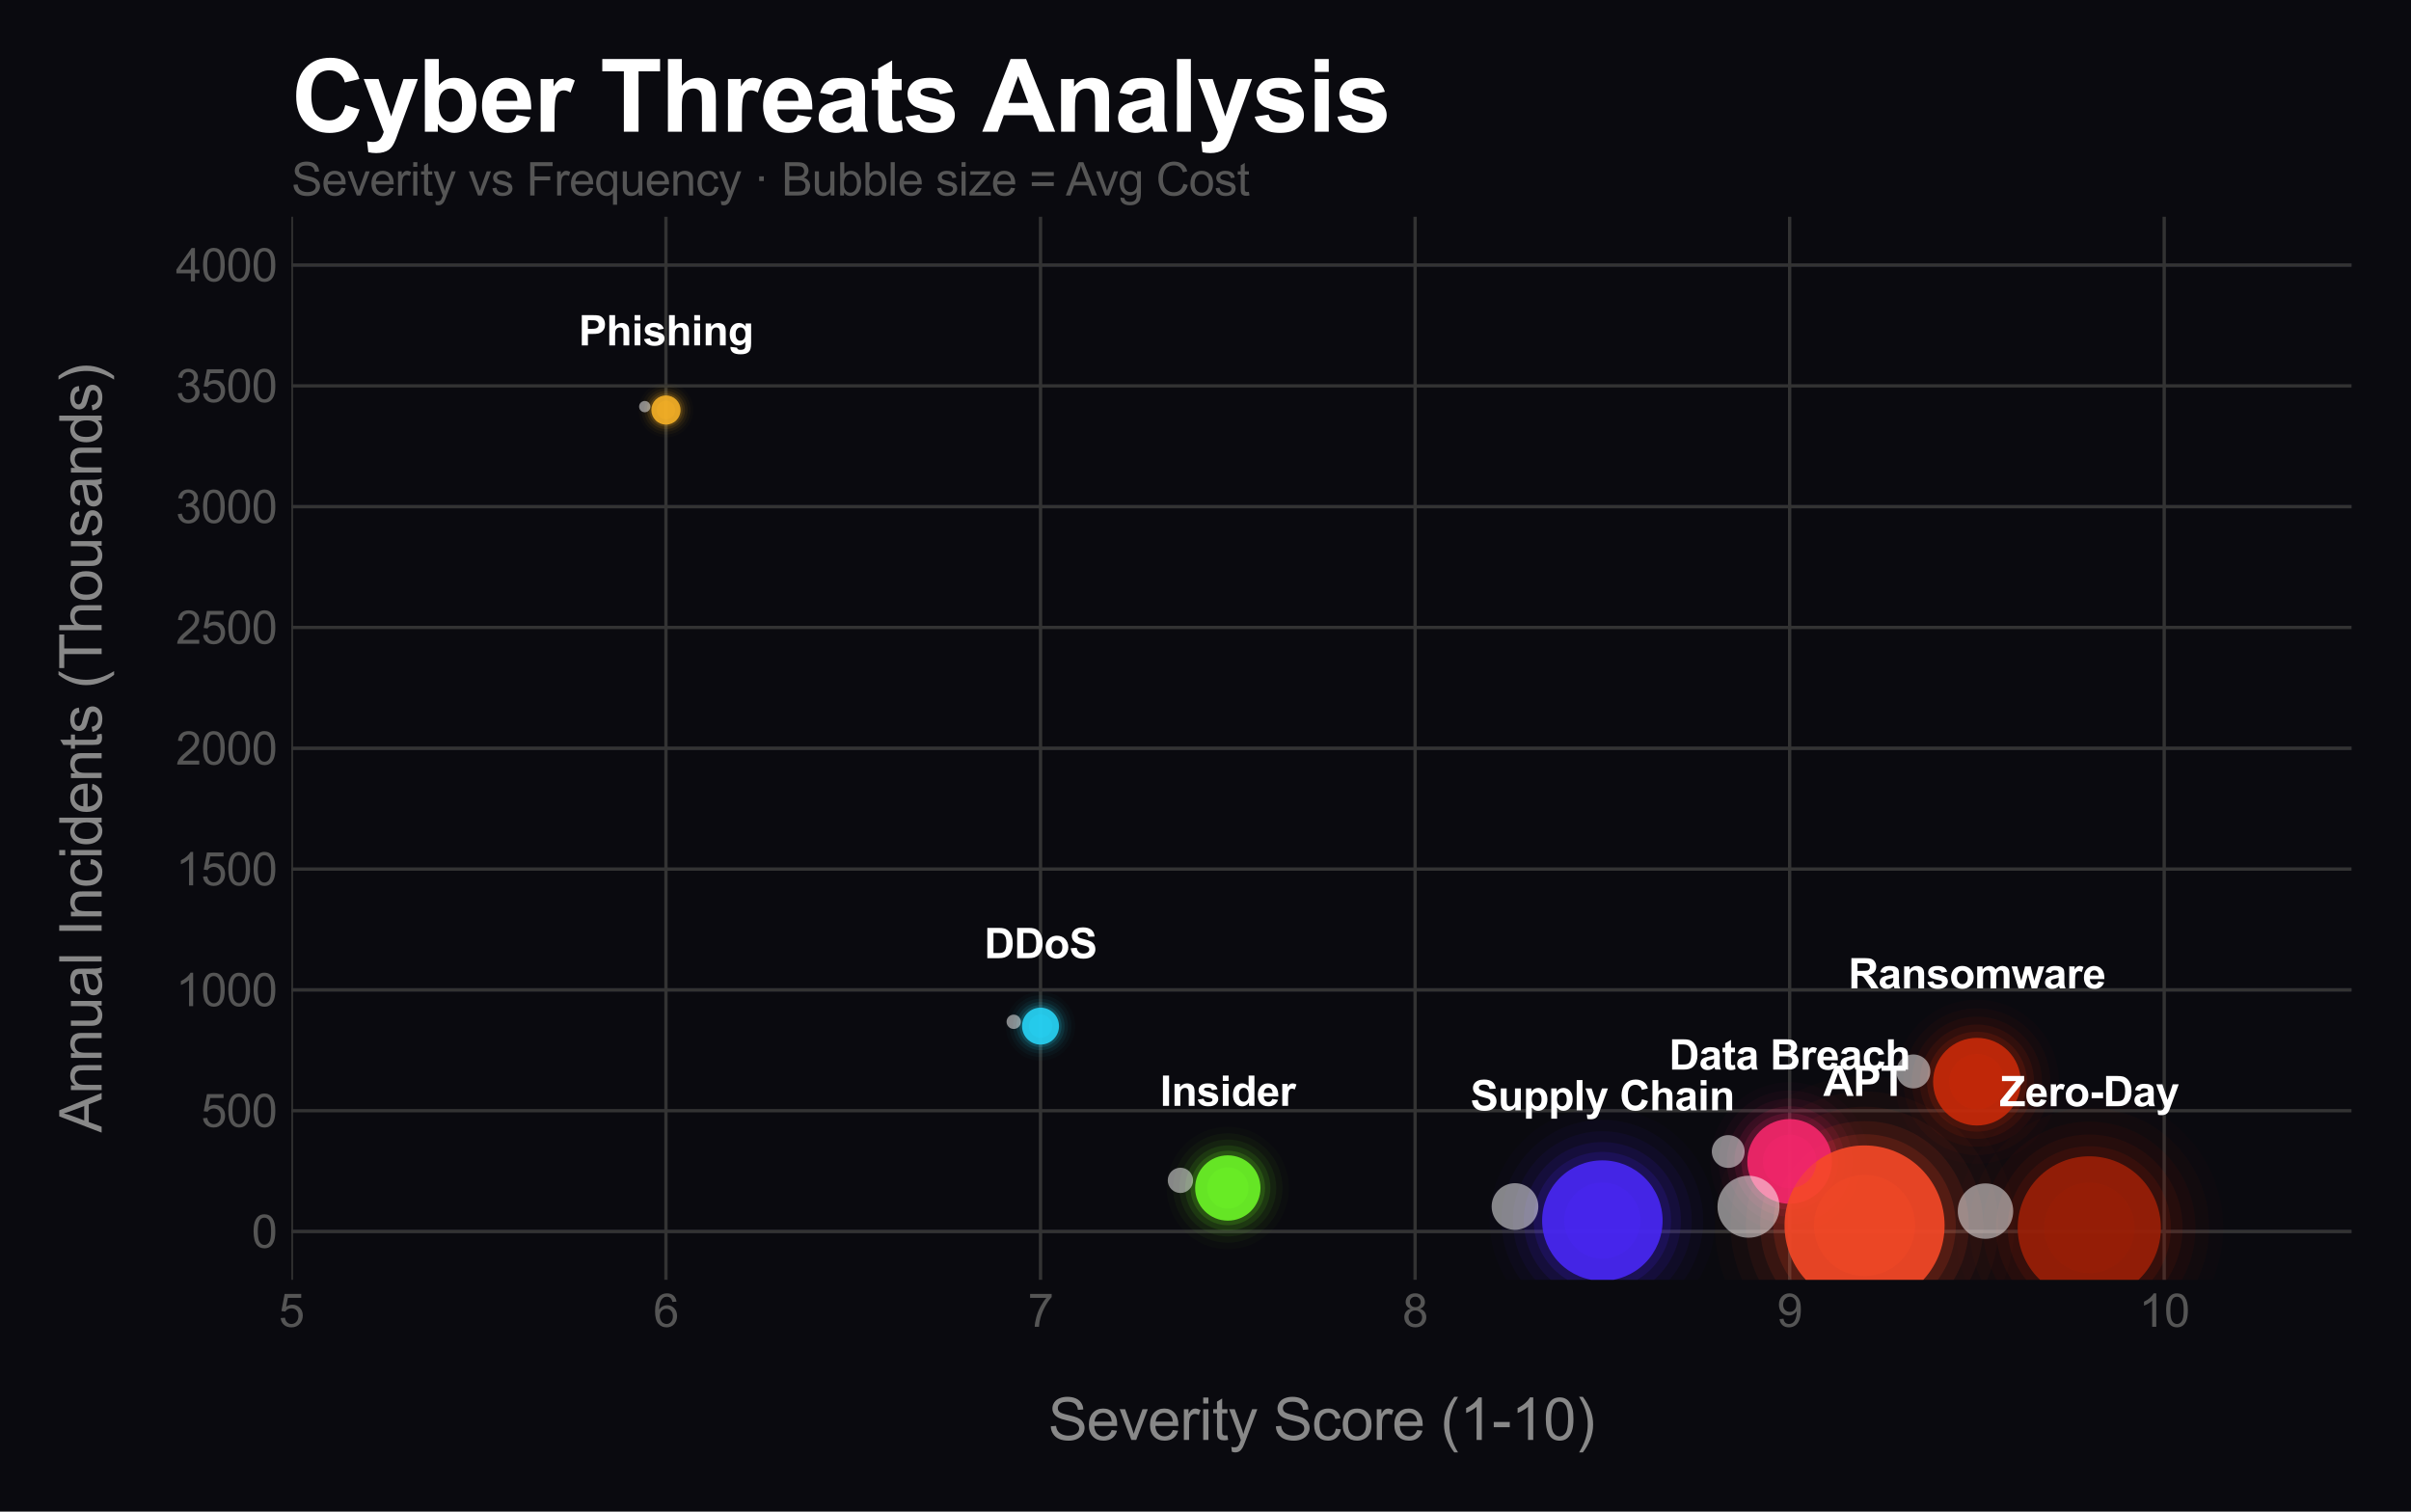 <?xml version="1.0" encoding="utf-8" standalone="no"?>
<!DOCTYPE svg PUBLIC "-//W3C//DTD SVG 1.1//EN"
  "http://www.w3.org/Graphics/SVG/1.1/DTD/svg11.dtd">
<svg xmlns:xlink="http://www.w3.org/1999/xlink" viewBox="0 0 583.366 365.795" xmlns="http://www.w3.org/2000/svg" version="1.1">
 <defs>
  <style type="text/css">*{stroke-linejoin: round; stroke-linecap: butt}</style>
 </defs>
 <g id="figure_1">
  <g id="patch_1">
   <path d="M 0 365.795 
L 583.366 365.795 
L 583.366 0 
L 0 0 
z
" style="fill: #0a0a0f"/>
  </g>
  <g id="axes_1">
   <g id="patch_2">
    <path d="M 70.506 309.697 
L 568.966 309.697 
L 568.966 52.451 
L 70.506 52.451 
z
" style="fill: #0a0a0f"/>
   </g>
   <g id="line2d_1">
    <path d="M 70.506 298.004 
L 568.966 298.004 
" clip-path="url(#p25e164ad8c)" style="fill: none; stroke: #1a1a2e; stroke-width: 0.8; stroke-linecap: round"/>
   </g>
   <g id="line2d_2">
    <path d="M 70.506 239.539 
L 568.966 239.539 
" clip-path="url(#p25e164ad8c)" style="fill: none; stroke: #1a1a2e; stroke-width: 0.8; stroke-linecap: round"/>
   </g>
   <g id="line2d_3">
    <path d="M 70.506 181.074 
L 568.966 181.074 
" clip-path="url(#p25e164ad8c)" style="fill: none; stroke: #1a1a2e; stroke-width: 0.8; stroke-linecap: round"/>
   </g>
   <g id="line2d_4">
    <path d="M 70.506 122.609 
L 568.966 122.609 
" clip-path="url(#p25e164ad8c)" style="fill: none; stroke: #1a1a2e; stroke-width: 0.8; stroke-linecap: round"/>
   </g>
   <g id="line2d_5">
    <path d="M 70.506 64.144 
L 568.966 64.144 
" clip-path="url(#p25e164ad8c)" style="fill: none; stroke: #1a1a2e; stroke-width: 0.8; stroke-linecap: round"/>
   </g>
   <g id="matplotlib.axis_1">
    <g id="xtick_1">
     <g id="line2d_6">
      <path d="M 70.506 309.697 
L 70.506 52.451 
" clip-path="url(#p25e164ad8c)" style="fill: none; stroke: #333333; stroke-width: 0.8; stroke-linecap: round"/>
     </g>
     <g id="text_1">
      <!-- 5 -->
      <g style="fill: #555555" transform="translate(67.448 321.071) scale(0.11 -0.11)">
       <defs>
        <path id="ArialMT-35" d="M 266 1200 
L 856 1250 
Q 922 819 1161 601 
Q 1400 384 1738 384 
Q 2144 384 2425 690 
Q 2706 997 2706 1503 
Q 2706 1984 2436 2262 
Q 2166 2541 1728 2541 
Q 1456 2541 1237 2417 
Q 1019 2294 894 2097 
L 366 2166 
L 809 4519 
L 3088 4519 
L 3088 3981 
L 1259 3981 
L 1013 2750 
Q 1425 3038 1878 3038 
Q 2478 3038 2890 2622 
Q 3303 2206 3303 1553 
Q 3303 931 2941 478 
Q 2500 -78 1738 -78 
Q 1113 -78 717 272 
Q 322 622 266 1200 
z
" transform="scale(0.016)"/>
       </defs>
       <use xlink:href="#ArialMT-35"/>
      </g>
     </g>
    </g>
    <g id="xtick_2">
     <g id="line2d_7">
      <path d="M 161.135 309.697 
L 161.135 52.451 
" clip-path="url(#p25e164ad8c)" style="fill: none; stroke: #333333; stroke-width: 0.8; stroke-linecap: round"/>
     </g>
     <g id="text_2">
      <!-- 6 -->
      <g style="fill: #555555" transform="translate(158.077 321.071) scale(0.11 -0.11)">
       <defs>
        <path id="ArialMT-36" d="M 3184 3459 
L 2625 3416 
Q 2550 3747 2413 3897 
Q 2184 4138 1850 4138 
Q 1581 4138 1378 3988 
Q 1113 3794 959 3422 
Q 806 3050 800 2363 
Q 1003 2672 1297 2822 
Q 1591 2972 1913 2972 
Q 2475 2972 2870 2558 
Q 3266 2144 3266 1488 
Q 3266 1056 3080 686 
Q 2894 316 2569 119 
Q 2244 -78 1831 -78 
Q 1128 -78 684 439 
Q 241 956 241 2144 
Q 241 3472 731 4075 
Q 1159 4600 1884 4600 
Q 2425 4600 2770 4297 
Q 3116 3994 3184 3459 
z
M 888 1484 
Q 888 1194 1011 928 
Q 1134 663 1356 523 
Q 1578 384 1822 384 
Q 2178 384 2434 671 
Q 2691 959 2691 1453 
Q 2691 1928 2437 2201 
Q 2184 2475 1800 2475 
Q 1419 2475 1153 2201 
Q 888 1928 888 1484 
z
" transform="scale(0.016)"/>
       </defs>
       <use xlink:href="#ArialMT-36"/>
      </g>
     </g>
    </g>
    <g id="xtick_3">
     <g id="line2d_8">
      <path d="M 251.764 309.697 
L 251.764 52.451 
" clip-path="url(#p25e164ad8c)" style="fill: none; stroke: #333333; stroke-width: 0.8; stroke-linecap: round"/>
     </g>
     <g id="text_3">
      <!-- 7 -->
      <g style="fill: #555555" transform="translate(248.706 321.071) scale(0.11 -0.11)">
       <defs>
        <path id="ArialMT-37" d="M 303 3981 
L 303 4522 
L 3269 4522 
L 3269 4084 
Q 2831 3619 2401 2847 
Q 1972 2075 1738 1259 
Q 1569 684 1522 0 
L 944 0 
Q 953 541 1156 1306 
Q 1359 2072 1739 2783 
Q 2119 3494 2547 3981 
L 303 3981 
z
" transform="scale(0.016)"/>
       </defs>
       <use xlink:href="#ArialMT-37"/>
      </g>
     </g>
    </g>
    <g id="xtick_4">
     <g id="line2d_9">
      <path d="M 342.394 309.697 
L 342.394 52.451 
" clip-path="url(#p25e164ad8c)" style="fill: none; stroke: #333333; stroke-width: 0.8; stroke-linecap: round"/>
     </g>
     <g id="text_4">
      <!-- 8 -->
      <g style="fill: #555555" transform="translate(339.335 321.071) scale(0.11 -0.11)">
       <defs>
        <path id="ArialMT-38" d="M 1131 2484 
Q 781 2613 612 2850 
Q 444 3088 444 3419 
Q 444 3919 803 4259 
Q 1163 4600 1759 4600 
Q 2359 4600 2725 4251 
Q 3091 3903 3091 3403 
Q 3091 3084 2923 2848 
Q 2756 2613 2416 2484 
Q 2838 2347 3058 2040 
Q 3278 1734 3278 1309 
Q 3278 722 2862 322 
Q 2447 -78 1769 -78 
Q 1091 -78 675 323 
Q 259 725 259 1325 
Q 259 1772 486 2073 
Q 713 2375 1131 2484 
z
M 1019 3438 
Q 1019 3113 1228 2906 
Q 1438 2700 1772 2700 
Q 2097 2700 2305 2904 
Q 2513 3109 2513 3406 
Q 2513 3716 2298 3927 
Q 2084 4138 1766 4138 
Q 1444 4138 1231 3931 
Q 1019 3725 1019 3438 
z
M 838 1322 
Q 838 1081 952 856 
Q 1066 631 1291 507 
Q 1516 384 1775 384 
Q 2178 384 2440 643 
Q 2703 903 2703 1303 
Q 2703 1709 2433 1975 
Q 2163 2241 1756 2241 
Q 1359 2241 1098 1978 
Q 838 1716 838 1322 
z
" transform="scale(0.016)"/>
       </defs>
       <use xlink:href="#ArialMT-38"/>
      </g>
     </g>
    </g>
    <g id="xtick_5">
     <g id="line2d_10">
      <path d="M 433.023 309.697 
L 433.023 52.451 
" clip-path="url(#p25e164ad8c)" style="fill: none; stroke: #333333; stroke-width: 0.8; stroke-linecap: round"/>
     </g>
     <g id="text_5">
      <!-- 9 -->
      <g style="fill: #555555" transform="translate(429.964 321.071) scale(0.11 -0.11)">
       <defs>
        <path id="ArialMT-39" d="M 350 1059 
L 891 1109 
Q 959 728 1153 556 
Q 1347 384 1650 384 
Q 1909 384 2104 503 
Q 2300 622 2425 820 
Q 2550 1019 2634 1356 
Q 2719 1694 2719 2044 
Q 2719 2081 2716 2156 
Q 2547 1888 2255 1720 
Q 1963 1553 1622 1553 
Q 1053 1553 659 1965 
Q 266 2378 266 3053 
Q 266 3750 677 4175 
Q 1088 4600 1706 4600 
Q 2153 4600 2523 4359 
Q 2894 4119 3086 3673 
Q 3278 3228 3278 2384 
Q 3278 1506 3087 986 
Q 2897 466 2520 194 
Q 2144 -78 1638 -78 
Q 1100 -78 759 220 
Q 419 519 350 1059 
z
M 2653 3081 
Q 2653 3566 2395 3850 
Q 2138 4134 1775 4134 
Q 1400 4134 1122 3828 
Q 844 3522 844 3034 
Q 844 2597 1108 2323 
Q 1372 2050 1759 2050 
Q 2150 2050 2401 2323 
Q 2653 2597 2653 3081 
z
" transform="scale(0.016)"/>
       </defs>
       <use xlink:href="#ArialMT-39"/>
      </g>
     </g>
    </g>
    <g id="xtick_6">
     <g id="line2d_11">
      <path d="M 523.652 309.697 
L 523.652 52.451 
" clip-path="url(#p25e164ad8c)" style="fill: none; stroke: #333333; stroke-width: 0.8; stroke-linecap: round"/>
     </g>
     <g id="text_6">
      <!-- 10 -->
      <g style="fill: #555555" transform="translate(517.535 321.071) scale(0.11 -0.11)">
       <defs>
        <path id="ArialMT-31" d="M 2384 0 
L 1822 0 
L 1822 3584 
Q 1619 3391 1289 3197 
Q 959 3003 697 2906 
L 697 3450 
Q 1169 3672 1522 3987 
Q 1875 4303 2022 4600 
L 2384 4600 
L 2384 0 
z
" transform="scale(0.016)"/>
        <path id="ArialMT-30" d="M 266 2259 
Q 266 3072 433 3567 
Q 600 4063 929 4331 
Q 1259 4600 1759 4600 
Q 2128 4600 2406 4451 
Q 2684 4303 2865 4023 
Q 3047 3744 3150 3342 
Q 3253 2941 3253 2259 
Q 3253 1453 3087 958 
Q 2922 463 2592 192 
Q 2263 -78 1759 -78 
Q 1097 -78 719 397 
Q 266 969 266 2259 
z
M 844 2259 
Q 844 1131 1108 757 
Q 1372 384 1759 384 
Q 2147 384 2411 759 
Q 2675 1134 2675 2259 
Q 2675 3391 2411 3762 
Q 2147 4134 1753 4134 
Q 1366 4134 1134 3806 
Q 844 3388 844 2259 
z
" transform="scale(0.016)"/>
       </defs>
       <use xlink:href="#ArialMT-31"/>
       <use xlink:href="#ArialMT-30" transform="translate(55.615 0)"/>
      </g>
     </g>
    </g>
    <g id="text_7">
     <!-- Severity Score (1-10) -->
     <g style="fill: #888888" transform="translate(253.606 348.449) scale(0.14 -0.14)">
      <defs>
       <path id="ArialMT-53" d="M 288 1472 
L 859 1522 
Q 900 1178 1048 958 
Q 1197 738 1509 602 
Q 1822 466 2213 466 
Q 2559 466 2825 569 
Q 3091 672 3220 851 
Q 3350 1031 3350 1244 
Q 3350 1459 3225 1620 
Q 3100 1781 2813 1891 
Q 2628 1963 1997 2114 
Q 1366 2266 1113 2400 
Q 784 2572 623 2826 
Q 463 3081 463 3397 
Q 463 3744 659 4045 
Q 856 4347 1234 4503 
Q 1613 4659 2075 4659 
Q 2584 4659 2973 4495 
Q 3363 4331 3572 4012 
Q 3781 3694 3797 3291 
L 3216 3247 
Q 3169 3681 2898 3903 
Q 2628 4125 2100 4125 
Q 1550 4125 1298 3923 
Q 1047 3722 1047 3438 
Q 1047 3191 1225 3031 
Q 1400 2872 2139 2705 
Q 2878 2538 3153 2413 
Q 3553 2228 3743 1945 
Q 3934 1663 3934 1294 
Q 3934 928 3725 604 
Q 3516 281 3123 101 
Q 2731 -78 2241 -78 
Q 1619 -78 1198 103 
Q 778 284 539 648 
Q 300 1013 288 1472 
z
" transform="scale(0.016)"/>
       <path id="ArialMT-65" d="M 2694 1069 
L 3275 997 
Q 3138 488 2766 206 
Q 2394 -75 1816 -75 
Q 1088 -75 661 373 
Q 234 822 234 1631 
Q 234 2469 665 2931 
Q 1097 3394 1784 3394 
Q 2450 3394 2872 2941 
Q 3294 2488 3294 1666 
Q 3294 1616 3291 1516 
L 816 1516 
Q 847 969 1125 678 
Q 1403 388 1819 388 
Q 2128 388 2347 550 
Q 2566 713 2694 1069 
z
M 847 1978 
L 2700 1978 
Q 2663 2397 2488 2606 
Q 2219 2931 1791 2931 
Q 1403 2931 1139 2672 
Q 875 2413 847 1978 
z
" transform="scale(0.016)"/>
       <path id="ArialMT-76" d="M 1344 0 
L 81 3319 
L 675 3319 
L 1388 1331 
Q 1503 1009 1600 663 
Q 1675 925 1809 1294 
L 2547 3319 
L 3125 3319 
L 1869 0 
L 1344 0 
z
" transform="scale(0.016)"/>
       <path id="ArialMT-72" d="M 416 0 
L 416 3319 
L 922 3319 
L 922 2816 
Q 1116 3169 1280 3281 
Q 1444 3394 1641 3394 
Q 1925 3394 2219 3213 
L 2025 2691 
Q 1819 2813 1613 2813 
Q 1428 2813 1281 2702 
Q 1134 2591 1072 2394 
Q 978 2094 978 1738 
L 978 0 
L 416 0 
z
" transform="scale(0.016)"/>
       <path id="ArialMT-69" d="M 425 3934 
L 425 4581 
L 988 4581 
L 988 3934 
L 425 3934 
z
M 425 0 
L 425 3319 
L 988 3319 
L 988 0 
L 425 0 
z
" transform="scale(0.016)"/>
       <path id="ArialMT-74" d="M 1650 503 
L 1731 6 
Q 1494 -44 1306 -44 
Q 1000 -44 831 53 
Q 663 150 594 308 
Q 525 466 525 972 
L 525 2881 
L 113 2881 
L 113 3319 
L 525 3319 
L 525 4141 
L 1084 4478 
L 1084 3319 
L 1650 3319 
L 1650 2881 
L 1084 2881 
L 1084 941 
Q 1084 700 1114 631 
Q 1144 563 1211 522 
Q 1278 481 1403 481 
Q 1497 481 1650 503 
z
" transform="scale(0.016)"/>
       <path id="ArialMT-79" d="M 397 -1278 
L 334 -750 
Q 519 -800 656 -800 
Q 844 -800 956 -737 
Q 1069 -675 1141 -563 
Q 1194 -478 1313 -144 
Q 1328 -97 1363 -6 
L 103 3319 
L 709 3319 
L 1400 1397 
Q 1534 1031 1641 628 
Q 1738 1016 1872 1384 
L 2581 3319 
L 3144 3319 
L 1881 -56 
Q 1678 -603 1566 -809 
Q 1416 -1088 1222 -1217 
Q 1028 -1347 759 -1347 
Q 597 -1347 397 -1278 
z
" transform="scale(0.016)"/>
       <path id="ArialMT-20" transform="scale(0.016)"/>
       <path id="ArialMT-63" d="M 2588 1216 
L 3141 1144 
Q 3050 572 2676 248 
Q 2303 -75 1759 -75 
Q 1078 -75 664 370 
Q 250 816 250 1647 
Q 250 2184 428 2587 
Q 606 2991 970 3192 
Q 1334 3394 1763 3394 
Q 2303 3394 2647 3120 
Q 2991 2847 3088 2344 
L 2541 2259 
Q 2463 2594 2264 2762 
Q 2066 2931 1784 2931 
Q 1359 2931 1093 2626 
Q 828 2322 828 1663 
Q 828 994 1084 691 
Q 1341 388 1753 388 
Q 2084 388 2306 591 
Q 2528 794 2588 1216 
z
" transform="scale(0.016)"/>
       <path id="ArialMT-6f" d="M 213 1659 
Q 213 2581 725 3025 
Q 1153 3394 1769 3394 
Q 2453 3394 2887 2945 
Q 3322 2497 3322 1706 
Q 3322 1066 3130 698 
Q 2938 331 2570 128 
Q 2203 -75 1769 -75 
Q 1072 -75 642 372 
Q 213 819 213 1659 
z
M 791 1659 
Q 791 1022 1069 705 
Q 1347 388 1769 388 
Q 2188 388 2466 706 
Q 2744 1025 2744 1678 
Q 2744 2294 2464 2611 
Q 2184 2928 1769 2928 
Q 1347 2928 1069 2612 
Q 791 2297 791 1659 
z
" transform="scale(0.016)"/>
       <path id="ArialMT-28" d="M 1497 -1347 
Q 1031 -759 709 28 
Q 388 816 388 1659 
Q 388 2403 628 3084 
Q 909 3875 1497 4659 
L 1900 4659 
Q 1522 4009 1400 3731 
Q 1209 3300 1100 2831 
Q 966 2247 966 1656 
Q 966 153 1900 -1347 
L 1497 -1347 
z
" transform="scale(0.016)"/>
       <path id="ArialMT-2d" d="M 203 1375 
L 203 1941 
L 1931 1941 
L 1931 1375 
L 203 1375 
z
" transform="scale(0.016)"/>
       <path id="ArialMT-29" d="M 791 -1347 
L 388 -1347 
Q 1322 153 1322 1656 
Q 1322 2244 1188 2822 
Q 1081 3291 891 3722 
Q 769 4003 388 4659 
L 791 4659 
Q 1378 3875 1659 3084 
Q 1900 2403 1900 1659 
Q 1900 816 1576 28 
Q 1253 -759 791 -1347 
z
" transform="scale(0.016)"/>
      </defs>
      <use xlink:href="#ArialMT-53"/>
      <use xlink:href="#ArialMT-65" transform="translate(66.699 0)"/>
      <use xlink:href="#ArialMT-76" transform="translate(122.314 0)"/>
      <use xlink:href="#ArialMT-65" transform="translate(172.314 0)"/>
      <use xlink:href="#ArialMT-72" transform="translate(227.93 0)"/>
      <use xlink:href="#ArialMT-69" transform="translate(261.23 0)"/>
      <use xlink:href="#ArialMT-74" transform="translate(283.447 0)"/>
      <use xlink:href="#ArialMT-79" transform="translate(311.23 0)"/>
      <use xlink:href="#ArialMT-20" transform="translate(361.23 0)"/>
      <use xlink:href="#ArialMT-53" transform="translate(389.014 0)"/>
      <use xlink:href="#ArialMT-63" transform="translate(455.713 0)"/>
      <use xlink:href="#ArialMT-6f" transform="translate(505.713 0)"/>
      <use xlink:href="#ArialMT-72" transform="translate(561.328 0)"/>
      <use xlink:href="#ArialMT-65" transform="translate(594.629 0)"/>
      <use xlink:href="#ArialMT-20" transform="translate(650.244 0)"/>
      <use xlink:href="#ArialMT-28" transform="translate(678.027 0)"/>
      <use xlink:href="#ArialMT-31" transform="translate(711.328 0)"/>
      <use xlink:href="#ArialMT-2d" transform="translate(766.943 0)"/>
      <use xlink:href="#ArialMT-31" transform="translate(800.244 0)"/>
      <use xlink:href="#ArialMT-30" transform="translate(855.859 0)"/>
      <use xlink:href="#ArialMT-29" transform="translate(911.475 0)"/>
     </g>
    </g>
   </g>
   <g id="matplotlib.axis_2">
    <g id="ytick_1">
     <g id="line2d_12">
      <path d="M 70.506 298.004 
L 568.966 298.004 
" clip-path="url(#p25e164ad8c)" style="fill: none; stroke: #333333; stroke-width: 0.8; stroke-linecap: round"/>
     </g>
     <g id="text_8">
      <!-- 0 -->
      <g style="fill: #555555" transform="translate(60.889 301.941) scale(0.11 -0.11)">
       <use xlink:href="#ArialMT-30"/>
      </g>
     </g>
    </g>
    <g id="ytick_2">
     <g id="line2d_13">
      <path d="M 70.506 268.772 
L 568.966 268.772 
" clip-path="url(#p25e164ad8c)" style="fill: none; stroke: #333333; stroke-width: 0.8; stroke-linecap: round"/>
     </g>
     <g id="text_9">
      <!-- 500 -->
      <g style="fill: #555555" transform="translate(48.655 272.709) scale(0.11 -0.11)">
       <use xlink:href="#ArialMT-35"/>
       <use xlink:href="#ArialMT-30" transform="translate(55.615 0)"/>
       <use xlink:href="#ArialMT-30" transform="translate(111.23 0)"/>
      </g>
     </g>
    </g>
    <g id="ytick_3">
     <g id="line2d_14">
      <path d="M 70.506 239.539 
L 568.966 239.539 
" clip-path="url(#p25e164ad8c)" style="fill: none; stroke: #333333; stroke-width: 0.8; stroke-linecap: round"/>
     </g>
     <g id="text_10">
      <!-- 1000 -->
      <g style="fill: #555555" transform="translate(42.538 243.476) scale(0.11 -0.11)">
       <use xlink:href="#ArialMT-31"/>
       <use xlink:href="#ArialMT-30" transform="translate(55.615 0)"/>
       <use xlink:href="#ArialMT-30" transform="translate(111.23 0)"/>
       <use xlink:href="#ArialMT-30" transform="translate(166.846 0)"/>
      </g>
     </g>
    </g>
    <g id="ytick_4">
     <g id="line2d_15">
      <path d="M 70.506 210.307 
L 568.966 210.307 
" clip-path="url(#p25e164ad8c)" style="fill: none; stroke: #333333; stroke-width: 0.8; stroke-linecap: round"/>
     </g>
     <g id="text_11">
      <!-- 1500 -->
      <g style="fill: #555555" transform="translate(42.538 214.244) scale(0.11 -0.11)">
       <use xlink:href="#ArialMT-31"/>
       <use xlink:href="#ArialMT-35" transform="translate(55.615 0)"/>
       <use xlink:href="#ArialMT-30" transform="translate(111.23 0)"/>
       <use xlink:href="#ArialMT-30" transform="translate(166.846 0)"/>
      </g>
     </g>
    </g>
    <g id="ytick_5">
     <g id="line2d_16">
      <path d="M 70.506 181.074 
L 568.966 181.074 
" clip-path="url(#p25e164ad8c)" style="fill: none; stroke: #333333; stroke-width: 0.8; stroke-linecap: round"/>
     </g>
     <g id="text_12">
      <!-- 2000 -->
      <g style="fill: #555555" transform="translate(42.538 185.011) scale(0.11 -0.11)">
       <defs>
        <path id="ArialMT-32" d="M 3222 541 
L 3222 0 
L 194 0 
Q 188 203 259 391 
Q 375 700 629 1000 
Q 884 1300 1366 1694 
Q 2113 2306 2375 2664 
Q 2638 3022 2638 3341 
Q 2638 3675 2398 3904 
Q 2159 4134 1775 4134 
Q 1369 4134 1125 3890 
Q 881 3647 878 3216 
L 300 3275 
Q 359 3922 746 4261 
Q 1134 4600 1788 4600 
Q 2447 4600 2831 4234 
Q 3216 3869 3216 3328 
Q 3216 3053 3103 2787 
Q 2991 2522 2730 2228 
Q 2469 1934 1863 1422 
Q 1356 997 1212 845 
Q 1069 694 975 541 
L 3222 541 
z
" transform="scale(0.016)"/>
       </defs>
       <use xlink:href="#ArialMT-32"/>
       <use xlink:href="#ArialMT-30" transform="translate(55.615 0)"/>
       <use xlink:href="#ArialMT-30" transform="translate(111.23 0)"/>
       <use xlink:href="#ArialMT-30" transform="translate(166.846 0)"/>
      </g>
     </g>
    </g>
    <g id="ytick_6">
     <g id="line2d_17">
      <path d="M 70.506 151.842 
L 568.966 151.842 
" clip-path="url(#p25e164ad8c)" style="fill: none; stroke: #333333; stroke-width: 0.8; stroke-linecap: round"/>
     </g>
     <g id="text_13">
      <!-- 2500 -->
      <g style="fill: #555555" transform="translate(42.538 155.778) scale(0.11 -0.11)">
       <use xlink:href="#ArialMT-32"/>
       <use xlink:href="#ArialMT-35" transform="translate(55.615 0)"/>
       <use xlink:href="#ArialMT-30" transform="translate(111.23 0)"/>
       <use xlink:href="#ArialMT-30" transform="translate(166.846 0)"/>
      </g>
     </g>
    </g>
    <g id="ytick_7">
     <g id="line2d_18">
      <path d="M 70.506 122.609 
L 568.966 122.609 
" clip-path="url(#p25e164ad8c)" style="fill: none; stroke: #333333; stroke-width: 0.8; stroke-linecap: round"/>
     </g>
     <g id="text_14">
      <!-- 3000 -->
      <g style="fill: #555555" transform="translate(42.538 126.546) scale(0.11 -0.11)">
       <defs>
        <path id="ArialMT-33" d="M 269 1209 
L 831 1284 
Q 928 806 1161 595 
Q 1394 384 1728 384 
Q 2125 384 2398 659 
Q 2672 934 2672 1341 
Q 2672 1728 2419 1979 
Q 2166 2231 1775 2231 
Q 1616 2231 1378 2169 
L 1441 2663 
Q 1497 2656 1531 2656 
Q 1891 2656 2178 2843 
Q 2466 3031 2466 3422 
Q 2466 3731 2256 3934 
Q 2047 4138 1716 4138 
Q 1388 4138 1169 3931 
Q 950 3725 888 3313 
L 325 3413 
Q 428 3978 793 4289 
Q 1159 4600 1703 4600 
Q 2078 4600 2393 4439 
Q 2709 4278 2876 4000 
Q 3044 3722 3044 3409 
Q 3044 3113 2884 2869 
Q 2725 2625 2413 2481 
Q 2819 2388 3044 2092 
Q 3269 1797 3269 1353 
Q 3269 753 2831 336 
Q 2394 -81 1725 -81 
Q 1122 -81 723 278 
Q 325 638 269 1209 
z
" transform="scale(0.016)"/>
       </defs>
       <use xlink:href="#ArialMT-33"/>
       <use xlink:href="#ArialMT-30" transform="translate(55.615 0)"/>
       <use xlink:href="#ArialMT-30" transform="translate(111.23 0)"/>
       <use xlink:href="#ArialMT-30" transform="translate(166.846 0)"/>
      </g>
     </g>
    </g>
    <g id="ytick_8">
     <g id="line2d_19">
      <path d="M 70.506 93.377 
L 568.966 93.377 
" clip-path="url(#p25e164ad8c)" style="fill: none; stroke: #333333; stroke-width: 0.8; stroke-linecap: round"/>
     </g>
     <g id="text_15">
      <!-- 3500 -->
      <g style="fill: #555555" transform="translate(42.538 97.313) scale(0.11 -0.11)">
       <use xlink:href="#ArialMT-33"/>
       <use xlink:href="#ArialMT-35" transform="translate(55.615 0)"/>
       <use xlink:href="#ArialMT-30" transform="translate(111.23 0)"/>
       <use xlink:href="#ArialMT-30" transform="translate(166.846 0)"/>
      </g>
     </g>
    </g>
    <g id="ytick_9">
     <g id="line2d_20">
      <path d="M 70.506 64.144 
L 568.966 64.144 
" clip-path="url(#p25e164ad8c)" style="fill: none; stroke: #333333; stroke-width: 0.8; stroke-linecap: round"/>
     </g>
     <g id="text_16">
      <!-- 4000 -->
      <g style="fill: #555555" transform="translate(42.538 68.081) scale(0.11 -0.11)">
       <defs>
        <path id="ArialMT-34" d="M 2069 0 
L 2069 1097 
L 81 1097 
L 81 1613 
L 2172 4581 
L 2631 4581 
L 2631 1613 
L 3250 1613 
L 3250 1097 
L 2631 1097 
L 2631 0 
L 2069 0 
z
M 2069 1613 
L 2069 3678 
L 634 1613 
L 2069 1613 
z
" transform="scale(0.016)"/>
       </defs>
       <use xlink:href="#ArialMT-34"/>
       <use xlink:href="#ArialMT-30" transform="translate(55.615 0)"/>
       <use xlink:href="#ArialMT-30" transform="translate(111.23 0)"/>
       <use xlink:href="#ArialMT-30" transform="translate(166.846 0)"/>
      </g>
     </g>
    </g>
    <g id="text_17">
     <!-- Annual Incidents (Thousands) -->
     <g style="fill: #888888" transform="translate(24.592 274.067) rotate(-90) scale(0.14 -0.14)">
      <defs>
       <path id="ArialMT-41" d="M -9 0 
L 1750 4581 
L 2403 4581 
L 4278 0 
L 3588 0 
L 3053 1388 
L 1138 1388 
L 634 0 
L -9 0 
z
M 1313 1881 
L 2866 1881 
L 2388 3150 
Q 2169 3728 2063 4100 
Q 1975 3659 1816 3225 
L 1313 1881 
z
" transform="scale(0.016)"/>
       <path id="ArialMT-6e" d="M 422 0 
L 422 3319 
L 928 3319 
L 928 2847 
Q 1294 3394 1984 3394 
Q 2284 3394 2536 3286 
Q 2788 3178 2913 3003 
Q 3038 2828 3088 2588 
Q 3119 2431 3119 2041 
L 3119 0 
L 2556 0 
L 2556 2019 
Q 2556 2363 2490 2533 
Q 2425 2703 2258 2804 
Q 2091 2906 1866 2906 
Q 1506 2906 1245 2678 
Q 984 2450 984 1813 
L 984 0 
L 422 0 
z
" transform="scale(0.016)"/>
       <path id="ArialMT-75" d="M 2597 0 
L 2597 488 
Q 2209 -75 1544 -75 
Q 1250 -75 995 37 
Q 741 150 617 320 
Q 494 491 444 738 
Q 409 903 409 1263 
L 409 3319 
L 972 3319 
L 972 1478 
Q 972 1038 1006 884 
Q 1059 663 1231 536 
Q 1403 409 1656 409 
Q 1909 409 2131 539 
Q 2353 669 2445 892 
Q 2538 1116 2538 1541 
L 2538 3319 
L 3100 3319 
L 3100 0 
L 2597 0 
z
" transform="scale(0.016)"/>
       <path id="ArialMT-61" d="M 2588 409 
Q 2275 144 1986 34 
Q 1697 -75 1366 -75 
Q 819 -75 525 192 
Q 231 459 231 875 
Q 231 1119 342 1320 
Q 453 1522 633 1644 
Q 813 1766 1038 1828 
Q 1203 1872 1538 1913 
Q 2219 1994 2541 2106 
Q 2544 2222 2544 2253 
Q 2544 2597 2384 2738 
Q 2169 2928 1744 2928 
Q 1347 2928 1158 2789 
Q 969 2650 878 2297 
L 328 2372 
Q 403 2725 575 2942 
Q 747 3159 1072 3276 
Q 1397 3394 1825 3394 
Q 2250 3394 2515 3294 
Q 2781 3194 2906 3042 
Q 3031 2891 3081 2659 
Q 3109 2516 3109 2141 
L 3109 1391 
Q 3109 606 3145 398 
Q 3181 191 3288 0 
L 2700 0 
Q 2613 175 2588 409 
z
M 2541 1666 
Q 2234 1541 1622 1453 
Q 1275 1403 1131 1340 
Q 988 1278 909 1158 
Q 831 1038 831 891 
Q 831 666 1001 516 
Q 1172 366 1500 366 
Q 1825 366 2078 508 
Q 2331 650 2450 897 
Q 2541 1088 2541 1459 
L 2541 1666 
z
" transform="scale(0.016)"/>
       <path id="ArialMT-6c" d="M 409 0 
L 409 4581 
L 972 4581 
L 972 0 
L 409 0 
z
" transform="scale(0.016)"/>
       <path id="ArialMT-49" d="M 597 0 
L 597 4581 
L 1203 4581 
L 1203 0 
L 597 0 
z
" transform="scale(0.016)"/>
       <path id="ArialMT-64" d="M 2575 0 
L 2575 419 
Q 2259 -75 1647 -75 
Q 1250 -75 917 144 
Q 584 363 401 755 
Q 219 1147 219 1656 
Q 219 2153 384 2558 
Q 550 2963 881 3178 
Q 1213 3394 1622 3394 
Q 1922 3394 2156 3267 
Q 2391 3141 2538 2938 
L 2538 4581 
L 3097 4581 
L 3097 0 
L 2575 0 
z
M 797 1656 
Q 797 1019 1065 703 
Q 1334 388 1700 388 
Q 2069 388 2326 689 
Q 2584 991 2584 1609 
Q 2584 2291 2321 2609 
Q 2059 2928 1675 2928 
Q 1300 2928 1048 2622 
Q 797 2316 797 1656 
z
" transform="scale(0.016)"/>
       <path id="ArialMT-73" d="M 197 991 
L 753 1078 
Q 800 744 1014 566 
Q 1228 388 1613 388 
Q 2000 388 2187 545 
Q 2375 703 2375 916 
Q 2375 1106 2209 1216 
Q 2094 1291 1634 1406 
Q 1016 1563 777 1677 
Q 538 1791 414 1992 
Q 291 2194 291 2438 
Q 291 2659 392 2848 
Q 494 3038 669 3163 
Q 800 3259 1026 3326 
Q 1253 3394 1513 3394 
Q 1903 3394 2198 3281 
Q 2494 3169 2634 2976 
Q 2775 2784 2828 2463 
L 2278 2388 
Q 2241 2644 2061 2787 
Q 1881 2931 1553 2931 
Q 1166 2931 1000 2803 
Q 834 2675 834 2503 
Q 834 2394 903 2306 
Q 972 2216 1119 2156 
Q 1203 2125 1616 2013 
Q 2213 1853 2448 1751 
Q 2684 1650 2818 1456 
Q 2953 1263 2953 975 
Q 2953 694 2789 445 
Q 2625 197 2315 61 
Q 2006 -75 1616 -75 
Q 969 -75 630 194 
Q 291 463 197 991 
z
" transform="scale(0.016)"/>
       <path id="ArialMT-54" d="M 1659 0 
L 1659 4041 
L 150 4041 
L 150 4581 
L 3781 4581 
L 3781 4041 
L 2266 4041 
L 2266 0 
L 1659 0 
z
" transform="scale(0.016)"/>
       <path id="ArialMT-68" d="M 422 0 
L 422 4581 
L 984 4581 
L 984 2938 
Q 1378 3394 1978 3394 
Q 2347 3394 2619 3248 
Q 2891 3103 3008 2847 
Q 3125 2591 3125 2103 
L 3125 0 
L 2563 0 
L 2563 2103 
Q 2563 2525 2380 2717 
Q 2197 2909 1863 2909 
Q 1613 2909 1392 2779 
Q 1172 2650 1078 2428 
Q 984 2206 984 1816 
L 984 0 
L 422 0 
z
" transform="scale(0.016)"/>
      </defs>
      <use xlink:href="#ArialMT-41"/>
      <use xlink:href="#ArialMT-6e" transform="translate(66.699 0)"/>
      <use xlink:href="#ArialMT-6e" transform="translate(122.314 0)"/>
      <use xlink:href="#ArialMT-75" transform="translate(177.93 0)"/>
      <use xlink:href="#ArialMT-61" transform="translate(233.545 0)"/>
      <use xlink:href="#ArialMT-6c" transform="translate(289.16 0)"/>
      <use xlink:href="#ArialMT-20" transform="translate(311.377 0)"/>
      <use xlink:href="#ArialMT-49" transform="translate(339.16 0)"/>
      <use xlink:href="#ArialMT-6e" transform="translate(366.943 0)"/>
      <use xlink:href="#ArialMT-63" transform="translate(422.559 0)"/>
      <use xlink:href="#ArialMT-69" transform="translate(472.559 0)"/>
      <use xlink:href="#ArialMT-64" transform="translate(494.775 0)"/>
      <use xlink:href="#ArialMT-65" transform="translate(550.391 0)"/>
      <use xlink:href="#ArialMT-6e" transform="translate(606.006 0)"/>
      <use xlink:href="#ArialMT-74" transform="translate(661.621 0)"/>
      <use xlink:href="#ArialMT-73" transform="translate(689.404 0)"/>
      <use xlink:href="#ArialMT-20" transform="translate(739.404 0)"/>
      <use xlink:href="#ArialMT-28" transform="translate(767.188 0)"/>
      <use xlink:href="#ArialMT-54" transform="translate(800.488 0)"/>
      <use xlink:href="#ArialMT-68" transform="translate(861.572 0)"/>
      <use xlink:href="#ArialMT-6f" transform="translate(917.188 0)"/>
      <use xlink:href="#ArialMT-75" transform="translate(972.803 0)"/>
      <use xlink:href="#ArialMT-73" transform="translate(1028.418 0)"/>
      <use xlink:href="#ArialMT-61" transform="translate(1078.418 0)"/>
      <use xlink:href="#ArialMT-6e" transform="translate(1134.033 0)"/>
      <use xlink:href="#ArialMT-64" transform="translate(1189.648 0)"/>
      <use xlink:href="#ArialMT-73" transform="translate(1245.264 0)"/>
      <use xlink:href="#ArialMT-29" transform="translate(1295.264 0)"/>
     </g>
    </g>
   </g>
   <g id="PathCollection_1">
    <path d="M 478.337 281.599 
C 483.6 281.599 488.647 279.508 492.368 275.787 
C 496.089 272.066 498.18 267.019 498.18 261.756 
C 498.18 256.494 496.089 251.446 492.368 247.725 
C 488.647 244.004 483.6 241.913 478.337 241.913 
C 473.075 241.913 468.027 244.004 464.306 247.725 
C 460.585 251.446 458.494 256.494 458.494 261.756 
C 458.494 267.019 460.585 272.066 464.306 275.787 
C 468.027 279.508 473.075 281.599 478.337 281.599 
z
" clip-path="url(#p25e164ad8c)" style="fill: #c82909; fill-opacity: 0.02"/>
    <path d="M 161.135 105.837 
C 162.889 105.837 164.572 105.141 165.812 103.9 
C 167.053 102.66 167.75 100.977 167.75 99.223 
C 167.75 97.469 167.053 95.786 165.812 94.546 
C 164.572 93.306 162.889 92.609 161.135 92.609 
C 159.381 92.609 157.699 93.306 156.458 94.546 
C 155.218 95.786 154.521 97.469 154.521 99.223 
C 154.521 100.977 155.218 102.66 156.458 103.9 
C 157.699 105.141 159.381 105.837 161.135 105.837 
z
" clip-path="url(#p25e164ad8c)" style="fill: #f5b027; fill-opacity: 0.02"/>
    <path d="M 251.764 256.676 
C 253.983 256.676 256.112 255.794 257.681 254.225 
C 259.249 252.656 260.131 250.528 260.131 248.309 
C 260.131 246.09 259.249 243.962 257.681 242.393 
C 256.112 240.824 253.983 239.942 251.764 239.942 
C 249.546 239.942 247.417 240.824 245.848 242.393 
C 244.279 243.962 243.398 246.09 243.398 248.309 
C 243.398 250.528 244.279 252.656 245.848 254.225 
C 247.417 255.794 249.546 256.676 251.764 256.676 
z
" clip-path="url(#p25e164ad8c)" style="fill: #27d3f5; fill-opacity: 0.02"/>
    <path d="M 433.023 300.22 
C 438.107 300.22 442.983 298.2 446.578 294.605 
C 450.173 291.01 452.193 286.134 452.193 281.05 
C 452.193 275.966 450.173 271.089 446.578 267.494 
C 442.983 263.899 438.107 261.879 433.023 261.879 
C 427.939 261.879 423.062 263.899 419.467 267.494 
C 415.872 271.089 413.852 275.966 413.852 281.05 
C 413.852 286.134 415.872 291.01 419.467 294.605 
C 423.062 298.2 427.939 300.22 433.023 300.22 
z
" clip-path="url(#p25e164ad8c)" style="fill: #f5276c; fill-opacity: 0.02"/>
    <path d="M 387.708 322.645 
C 394.941 322.645 401.878 319.772 406.992 314.658 
C 412.106 309.543 414.98 302.606 414.98 295.374 
C 414.98 288.141 412.106 281.204 406.992 276.089 
C 401.878 270.975 394.941 268.102 387.708 268.102 
C 380.476 268.102 373.538 270.975 368.424 276.089 
C 363.31 281.204 360.436 288.141 360.436 295.374 
C 360.436 302.606 363.31 309.543 368.424 314.658 
C 373.538 319.772 380.476 322.645 387.708 322.645 
z
" clip-path="url(#p25e164ad8c)" style="fill: #4927f5; fill-opacity: 0.02"/>
    <path d="M 505.526 329.531 
C 514.119 329.531 522.362 326.117 528.439 320.04 
C 534.515 313.964 537.93 305.721 537.93 297.127 
C 537.93 288.534 534.515 280.291 528.439 274.215 
C 522.362 268.138 514.119 264.724 505.526 264.724 
C 496.932 264.724 488.69 268.138 482.613 274.215 
C 476.536 280.291 473.122 288.534 473.122 297.127 
C 473.122 305.721 476.536 313.964 482.613 320.04 
C 488.69 326.117 496.932 329.531 505.526 329.531 
z
" clip-path="url(#p25e164ad8c)" style="fill: #9c2007; fill-opacity: 0.02"/>
    <path d="M 297.079 302.271 
C 301.001 302.271 304.764 300.713 307.537 297.939 
C 310.311 295.165 311.869 291.403 311.869 287.481 
C 311.869 283.558 310.311 279.796 307.537 277.022 
C 304.764 274.249 301.001 272.691 297.079 272.691 
C 293.157 272.691 289.394 274.249 286.621 277.022 
C 283.847 279.796 282.289 283.558 282.289 287.481 
C 282.289 291.403 283.847 295.165 286.621 297.939 
C 289.394 300.713 293.157 302.271 297.079 302.271 
z
" clip-path="url(#p25e164ad8c)" style="fill: #6cf527; fill-opacity: 0.02"/>
    <path d="M 451.148 332.771 
C 460.756 332.771 469.972 328.954 476.766 322.16 
C 483.56 315.366 487.377 306.151 487.377 296.543 
C 487.377 286.935 483.56 277.719 476.766 270.925 
C 469.972 264.132 460.756 260.314 451.148 260.314 
C 441.541 260.314 432.325 264.132 425.531 270.925 
C 418.737 277.719 414.92 286.935 414.92 296.543 
C 414.92 306.151 418.737 315.366 425.531 322.16 
C 432.325 328.954 441.541 332.771 451.148 332.771 
z
" clip-path="url(#p25e164ad8c)" style="fill: #f54927; fill-opacity: 0.02"/>
   </g>
   <g id="PathCollection_2">
    <path d="M 478.337 279.504 
C 483.044 279.504 487.559 277.634 490.887 274.306 
C 494.215 270.978 496.085 266.463 496.085 261.756 
C 496.085 257.049 494.215 252.534 490.887 249.206 
C 487.559 245.878 483.044 244.008 478.337 244.008 
C 473.63 244.008 469.116 245.878 465.787 249.206 
C 462.459 252.534 460.589 257.049 460.589 261.756 
C 460.589 266.463 462.459 270.978 465.787 274.306 
C 469.116 277.634 473.63 279.504 478.337 279.504 
z
" clip-path="url(#p25e164ad8c)" style="fill: #c82909; fill-opacity: 0.04"/>
    <path d="M 161.135 105.139 
C 162.704 105.139 164.209 104.516 165.319 103.406 
C 166.428 102.297 167.051 100.792 167.051 99.223 
C 167.051 97.654 166.428 96.149 165.319 95.04 
C 164.209 93.93 162.704 93.307 161.135 93.307 
C 159.566 93.307 158.061 93.93 156.952 95.04 
C 155.843 96.149 155.219 97.654 155.219 99.223 
C 155.219 100.792 155.843 102.297 156.952 103.406 
C 158.061 104.516 159.566 105.139 161.135 105.139 
z
" clip-path="url(#p25e164ad8c)" style="fill: #f5b027; fill-opacity: 0.04"/>
    <path d="M 251.764 255.792 
C 253.749 255.792 255.653 255.004 257.056 253.601 
C 258.459 252.197 259.248 250.294 259.248 248.309 
C 259.248 246.325 258.459 244.421 257.056 243.018 
C 255.653 241.614 253.749 240.826 251.764 240.826 
C 249.78 240.826 247.876 241.614 246.473 243.018 
C 245.07 244.421 244.281 246.325 244.281 248.309 
C 244.281 250.294 245.07 252.197 246.473 253.601 
C 247.876 255.004 249.78 255.792 251.764 255.792 
z
" clip-path="url(#p25e164ad8c)" style="fill: #27d3f5; fill-opacity: 0.04"/>
    <path d="M 433.023 298.196 
C 437.57 298.196 441.932 296.389 445.147 293.174 
C 448.362 289.959 450.169 285.597 450.169 281.05 
C 450.169 276.502 448.362 272.141 445.147 268.925 
C 441.932 265.71 437.57 263.903 433.023 263.903 
C 428.475 263.903 424.114 265.71 420.898 268.925 
C 417.683 272.141 415.876 276.502 415.876 281.05 
C 415.876 285.597 417.683 289.959 420.898 293.174 
C 424.114 296.389 428.475 298.196 433.023 298.196 
z
" clip-path="url(#p25e164ad8c)" style="fill: #f5276c; fill-opacity: 0.04"/>
    <path d="M 387.708 319.766 
C 394.177 319.766 400.382 317.196 404.956 312.622 
C 409.531 308.047 412.101 301.843 412.101 295.374 
C 412.101 288.905 409.531 282.7 404.956 278.125 
C 400.382 273.551 394.177 270.981 387.708 270.981 
C 381.239 270.981 375.034 273.551 370.46 278.125 
C 365.886 282.7 363.315 288.905 363.315 295.374 
C 363.315 301.843 365.886 308.047 370.46 312.622 
C 375.034 317.196 381.239 319.766 387.708 319.766 
z
" clip-path="url(#p25e164ad8c)" style="fill: #4927f5; fill-opacity: 0.04"/>
    <path d="M 505.526 326.11 
C 513.212 326.11 520.585 323.056 526.02 317.621 
C 531.455 312.186 534.509 304.814 534.509 297.127 
C 534.509 289.441 531.455 282.069 526.02 276.634 
C 520.585 271.199 513.212 268.145 505.526 268.145 
C 497.84 268.145 490.467 271.199 485.032 276.634 
C 479.597 282.069 476.543 289.441 476.543 297.127 
C 476.543 304.814 479.597 312.186 485.032 317.621 
C 490.467 323.056 497.84 326.11 505.526 326.11 
z
" clip-path="url(#p25e164ad8c)" style="fill: #9c2007; fill-opacity: 0.04"/>
    <path d="M 297.079 300.709 
C 300.587 300.709 303.952 299.316 306.433 296.835 
C 308.914 294.354 310.308 290.989 310.308 287.481 
C 310.308 283.972 308.914 280.607 306.433 278.127 
C 303.952 275.646 300.587 274.252 297.079 274.252 
C 293.571 274.252 290.206 275.646 287.725 278.127 
C 285.244 280.607 283.85 283.972 283.85 287.481 
C 283.85 290.989 285.244 294.354 287.725 296.835 
C 290.206 299.316 293.571 300.709 297.079 300.709 
z
" clip-path="url(#p25e164ad8c)" style="fill: #6cf527; fill-opacity: 0.04"/>
    <path d="M 451.148 328.947 
C 459.742 328.947 467.985 325.532 474.061 319.456 
C 480.138 313.379 483.552 305.136 483.552 296.543 
C 483.552 287.949 480.138 279.707 474.061 273.63 
C 467.985 267.553 459.742 264.139 451.148 264.139 
C 442.555 264.139 434.312 267.553 428.236 273.63 
C 422.159 279.707 418.745 287.949 418.745 296.543 
C 418.745 305.136 422.159 313.379 428.236 319.456 
C 434.312 325.532 442.555 328.947 451.148 328.947 
z
" clip-path="url(#p25e164ad8c)" style="fill: #f54927; fill-opacity: 0.04"/>
   </g>
   <g id="PathCollection_3">
    <path d="M 478.337 277.488 
C 482.509 277.488 486.511 275.831 489.461 272.88 
C 492.412 269.93 494.069 265.928 494.069 261.756 
C 494.069 257.584 492.412 253.582 489.461 250.632 
C 486.511 247.682 482.509 246.024 478.337 246.024 
C 474.165 246.024 470.163 247.682 467.213 250.632 
C 464.263 253.582 462.605 257.584 462.605 261.756 
C 462.605 265.928 464.263 269.93 467.213 272.88 
C 470.163 275.831 474.165 277.488 478.337 277.488 
z
" clip-path="url(#p25e164ad8c)" style="fill: #c82909; fill-opacity: 0.06"/>
    <path d="M 161.135 104.467 
C 162.526 104.467 163.86 103.915 164.843 102.931 
C 165.827 101.948 166.379 100.614 166.379 99.223 
C 166.379 97.832 165.827 96.498 164.843 95.515 
C 163.86 94.532 162.526 93.979 161.135 93.979 
C 159.745 93.979 158.411 94.532 157.427 95.515 
C 156.444 96.498 155.891 97.832 155.891 99.223 
C 155.891 100.614 156.444 101.948 157.427 102.931 
C 158.411 103.915 159.745 104.467 161.135 104.467 
z
" clip-path="url(#p25e164ad8c)" style="fill: #f5b027; fill-opacity: 0.06"/>
    <path d="M 251.764 254.942 
C 253.524 254.942 255.211 254.243 256.455 253 
C 257.699 251.756 258.398 250.068 258.398 248.309 
C 258.398 246.55 257.699 244.863 256.455 243.619 
C 255.211 242.375 253.524 241.676 251.764 241.676 
C 250.005 241.676 248.318 242.375 247.074 243.619 
C 245.83 244.863 245.131 246.55 245.131 248.309 
C 245.131 250.068 245.83 251.756 247.074 253 
C 248.318 254.243 250.005 254.942 251.764 254.942 
z
" clip-path="url(#p25e164ad8c)" style="fill: #27d3f5; fill-opacity: 0.06"/>
    <path d="M 433.023 296.248 
C 437.053 296.248 440.92 294.647 443.77 291.797 
C 446.62 288.946 448.221 285.08 448.221 281.05 
C 448.221 277.019 446.62 273.153 443.77 270.302 
C 440.92 267.452 437.053 265.851 433.023 265.851 
C 428.992 265.851 425.126 267.452 422.276 270.302 
C 419.425 273.153 417.824 277.019 417.824 281.05 
C 417.824 285.08 419.425 288.946 422.276 291.797 
C 425.126 294.647 428.992 296.248 433.023 296.248 
z
" clip-path="url(#p25e164ad8c)" style="fill: #f5276c; fill-opacity: 0.06"/>
    <path d="M 387.708 316.995 
C 393.442 316.995 398.942 314.717 402.997 310.662 
C 407.052 306.608 409.33 301.108 409.33 295.374 
C 409.33 289.639 407.052 284.139 402.997 280.085 
C 398.942 276.03 393.442 273.752 387.708 273.752 
C 381.974 273.752 376.474 276.03 372.419 280.085 
C 368.365 284.139 366.086 289.639 366.086 295.374 
C 366.086 301.108 368.365 306.608 372.419 310.662 
C 376.474 314.717 381.974 316.995 387.708 316.995 
z
" clip-path="url(#p25e164ad8c)" style="fill: #4927f5; fill-opacity: 0.06"/>
    <path d="M 505.526 322.818 
C 512.339 322.818 518.874 320.111 523.692 315.293 
C 528.509 310.476 531.216 303.941 531.216 297.127 
C 531.216 290.314 528.509 283.779 523.692 278.962 
C 518.874 274.144 512.339 271.437 505.526 271.437 
C 498.713 271.437 492.178 274.144 487.36 278.962 
C 482.542 283.779 479.835 290.314 479.835 297.127 
C 479.835 303.941 482.542 310.476 487.36 315.293 
C 492.178 320.111 498.713 322.818 505.526 322.818 
z
" clip-path="url(#p25e164ad8c)" style="fill: #9c2007; fill-opacity: 0.06"/>
    <path d="M 297.079 299.207 
C 300.189 299.207 303.172 297.971 305.371 295.772 
C 307.569 293.573 308.805 290.591 308.805 287.481 
C 308.805 284.371 307.569 281.388 305.371 279.189 
C 303.172 276.99 300.189 275.755 297.079 275.755 
C 293.969 275.755 290.986 276.99 288.787 279.189 
C 286.588 281.388 285.353 284.371 285.353 287.481 
C 285.353 290.591 286.588 293.573 288.787 295.772 
C 290.986 297.971 293.969 299.207 297.079 299.207 
z
" clip-path="url(#p25e164ad8c)" style="fill: #6cf527; fill-opacity: 0.06"/>
    <path d="M 451.148 325.266 
C 458.766 325.266 466.072 322.239 471.459 316.853 
C 476.845 311.467 479.871 304.16 479.871 296.543 
C 479.871 288.925 476.845 281.619 471.459 276.233 
C 466.072 270.846 458.766 267.82 451.148 267.82 
C 443.531 267.82 436.225 270.846 430.838 276.233 
C 425.452 281.619 422.426 288.925 422.426 296.543 
C 422.426 304.16 425.452 311.467 430.838 316.853 
C 436.225 322.239 443.531 325.266 451.148 325.266 
z
" clip-path="url(#p25e164ad8c)" style="fill: #f54927; fill-opacity: 0.06"/>
   </g>
   <g id="PathCollection_4">
    <path d="M 478.337 275.585 
C 482.005 275.585 485.523 274.128 488.116 271.535 
C 490.709 268.942 492.166 265.424 492.166 261.756 
C 492.166 258.088 490.709 254.571 488.116 251.977 
C 485.523 249.384 482.005 247.927 478.337 247.927 
C 474.67 247.927 471.152 249.384 468.558 251.977 
C 465.965 254.571 464.508 258.088 464.508 261.756 
C 464.508 265.424 465.965 268.942 468.558 271.535 
C 471.152 274.128 474.67 275.585 478.337 275.585 
z
" clip-path="url(#p25e164ad8c)" style="fill: #c82909; fill-opacity: 0.1"/>
    <path d="M 161.135 103.833 
C 162.358 103.833 163.53 103.347 164.395 102.483 
C 165.259 101.618 165.745 100.446 165.745 99.223 
C 165.745 98.001 165.259 96.828 164.395 95.963 
C 163.53 95.099 162.358 94.613 161.135 94.613 
C 159.913 94.613 158.74 95.099 157.876 95.963 
C 157.011 96.828 156.526 98.001 156.526 99.223 
C 156.526 100.446 157.011 101.618 157.876 102.483 
C 158.74 103.347 159.913 103.833 161.135 103.833 
z
" clip-path="url(#p25e164ad8c)" style="fill: #f5b027; fill-opacity: 0.1"/>
    <path d="M 251.764 254.14 
C 253.311 254.14 254.794 253.526 255.888 252.432 
C 256.981 251.339 257.595 249.855 257.595 248.309 
C 257.595 246.763 256.981 245.279 255.888 244.186 
C 254.794 243.093 253.311 242.478 251.764 242.478 
C 250.218 242.478 248.735 243.093 247.641 244.186 
C 246.548 245.279 245.933 246.763 245.933 248.309 
C 245.933 249.855 246.548 251.339 247.641 252.432 
C 248.735 253.526 250.218 254.14 251.764 254.14 
z
" clip-path="url(#p25e164ad8c)" style="fill: #27d3f5; fill-opacity: 0.1"/>
    <path d="M 433.023 294.41 
C 436.566 294.41 439.964 293.002 442.47 290.497 
C 444.975 287.991 446.383 284.593 446.383 281.05 
C 446.383 277.506 444.975 274.108 442.47 271.602 
C 439.964 269.097 436.566 267.689 433.023 267.689 
C 429.479 267.689 426.081 269.097 423.575 271.602 
C 421.07 274.108 419.662 277.506 419.662 281.05 
C 419.662 284.593 421.07 287.991 423.575 290.497 
C 426.081 293.002 429.479 294.41 433.023 294.41 
z
" clip-path="url(#p25e164ad8c)" style="fill: #f5276c; fill-opacity: 0.1"/>
    <path d="M 387.708 314.38 
C 392.749 314.38 397.584 312.377 401.148 308.813 
C 404.712 305.249 406.715 300.414 406.715 295.374 
C 406.715 290.333 404.712 285.498 401.148 281.934 
C 397.584 278.37 392.749 276.367 387.708 276.367 
C 382.667 276.367 377.833 278.37 374.268 281.934 
C 370.704 285.498 368.701 290.333 368.701 295.374 
C 368.701 300.414 370.704 305.249 374.268 308.813 
C 377.833 312.377 382.667 314.38 387.708 314.38 
z
" clip-path="url(#p25e164ad8c)" style="fill: #4927f5; fill-opacity: 0.1"/>
    <path d="M 505.526 319.711 
C 511.515 319.711 517.26 317.331 521.495 313.096 
C 525.73 308.861 528.109 303.117 528.109 297.127 
C 528.109 291.138 525.73 285.394 521.495 281.159 
C 517.26 276.924 511.515 274.544 505.526 274.544 
C 499.537 274.544 493.792 276.924 489.557 281.159 
C 485.322 285.394 482.943 291.138 482.943 297.127 
C 482.943 303.117 485.322 308.861 489.557 313.096 
C 493.792 317.331 499.537 319.711 505.526 319.711 
z
" clip-path="url(#p25e164ad8c)" style="fill: #9c2007; fill-opacity: 0.1"/>
    <path d="M 297.079 297.788 
C 299.813 297.788 302.435 296.702 304.368 294.769 
C 306.301 292.836 307.387 290.214 307.387 287.481 
C 307.387 284.747 306.301 282.125 304.368 280.192 
C 302.435 278.259 299.813 277.173 297.079 277.173 
C 294.345 277.173 291.723 278.259 289.79 280.192 
C 287.857 282.125 286.771 284.747 286.771 287.481 
C 286.771 290.214 287.857 292.836 289.79 294.769 
C 291.723 296.702 294.345 297.788 297.079 297.788 
z
" clip-path="url(#p25e164ad8c)" style="fill: #6cf527; fill-opacity: 0.1"/>
    <path d="M 451.148 321.792 
C 457.844 321.792 464.267 319.131 469.002 314.396 
C 473.737 309.662 476.397 303.239 476.397 296.543 
C 476.397 289.847 473.737 283.424 469.002 278.689 
C 464.267 273.954 457.844 271.294 451.148 271.294 
C 444.452 271.294 438.03 273.954 433.295 278.689 
C 428.56 283.424 425.9 289.847 425.9 296.543 
C 425.9 303.239 428.56 309.662 433.295 314.396 
C 438.03 319.131 444.452 321.792 451.148 321.792 
z
" clip-path="url(#p25e164ad8c)" style="fill: #f54927; fill-opacity: 0.1"/>
   </g>
   <g id="PathCollection_5">
    <path d="M 478.337 273.849 
C 481.544 273.849 484.621 272.575 486.888 270.307 
C 489.156 268.04 490.431 264.963 490.431 261.756 
C 490.431 258.549 489.156 255.473 486.888 253.205 
C 484.621 250.937 481.544 249.663 478.337 249.663 
C 475.13 249.663 472.054 250.937 469.786 253.205 
C 467.518 255.473 466.244 258.549 466.244 261.756 
C 466.244 264.963 467.518 268.04 469.786 270.307 
C 472.054 272.575 475.13 273.849 478.337 273.849 
z
" clip-path="url(#p25e164ad8c)" style="fill: #c82909; fill-opacity: 0.15"/>
    <path d="M 161.135 103.254 
C 162.204 103.254 163.23 102.829 163.986 102.073 
C 164.742 101.318 165.166 100.292 165.166 99.223 
C 165.166 98.154 164.742 97.129 163.986 96.373 
C 163.23 95.617 162.204 95.192 161.135 95.192 
C 160.066 95.192 159.041 95.617 158.285 96.373 
C 157.529 97.129 157.104 98.154 157.104 99.223 
C 157.104 100.292 157.529 101.318 158.285 102.073 
C 159.041 102.829 160.066 103.254 161.135 103.254 
z
" clip-path="url(#p25e164ad8c)" style="fill: #f5b027; fill-opacity: 0.15"/>
    <path d="M 251.764 253.408 
C 253.117 253.408 254.414 252.871 255.37 251.915 
C 256.326 250.958 256.863 249.661 256.863 248.309 
C 256.863 246.957 256.326 245.66 255.37 244.704 
C 254.414 243.747 253.117 243.21 251.764 243.21 
C 250.412 243.21 249.115 243.747 248.159 244.704 
C 247.203 245.66 246.665 246.957 246.665 248.309 
C 246.665 249.661 247.203 250.958 248.159 251.915 
C 249.115 252.871 250.412 253.408 251.764 253.408 
z
" clip-path="url(#p25e164ad8c)" style="fill: #27d3f5; fill-opacity: 0.15"/>
    <path d="M 433.023 292.733 
C 436.121 292.733 439.093 291.502 441.284 289.311 
C 443.475 287.12 444.706 284.148 444.706 281.05 
C 444.706 277.951 443.475 274.979 441.284 272.788 
C 439.093 270.597 436.121 269.366 433.023 269.366 
C 429.924 269.366 426.952 270.597 424.761 272.788 
C 422.57 274.979 421.339 277.951 421.339 281.05 
C 421.339 284.148 422.57 287.12 424.761 289.311 
C 426.952 291.502 429.924 292.733 433.023 292.733 
z
" clip-path="url(#p25e164ad8c)" style="fill: #f5276c; fill-opacity: 0.15"/>
    <path d="M 387.708 311.994 
C 392.116 311.994 396.344 310.243 399.461 307.126 
C 402.578 304.009 404.329 299.781 404.329 295.374 
C 404.329 290.966 402.578 286.738 399.461 283.621 
C 396.344 280.504 392.116 278.753 387.708 278.753 
C 383.3 278.753 379.072 280.504 375.955 283.621 
C 372.839 286.738 371.087 290.966 371.087 295.374 
C 371.087 299.781 372.839 304.009 375.955 307.126 
C 379.072 310.243 383.3 311.994 387.708 311.994 
z
" clip-path="url(#p25e164ad8c)" style="fill: #4927f5; fill-opacity: 0.15"/>
    <path d="M 505.526 316.876 
C 510.763 316.876 515.787 314.795 519.49 311.092 
C 523.193 307.388 525.274 302.365 525.274 297.127 
C 525.274 291.89 523.193 286.867 519.49 283.163 
C 515.787 279.46 510.763 277.379 505.526 277.379 
C 500.289 277.379 495.265 279.46 491.562 283.163 
C 487.858 286.867 485.777 291.89 485.777 297.127 
C 485.777 302.365 487.858 307.388 491.562 311.092 
C 495.265 314.795 500.289 316.876 505.526 316.876 
z
" clip-path="url(#p25e164ad8c)" style="fill: #9c2007; fill-opacity: 0.15"/>
    <path d="M 297.079 296.495 
C 299.469 296.495 301.762 295.545 303.453 293.855 
C 305.143 292.164 306.093 289.871 306.093 287.481 
C 306.093 285.09 305.143 282.797 303.453 281.107 
C 301.762 279.417 299.469 278.467 297.079 278.467 
C 294.688 278.467 292.396 279.417 290.705 281.107 
C 289.015 282.797 288.065 285.09 288.065 287.481 
C 288.065 289.871 289.015 292.164 290.705 293.855 
C 292.396 295.545 294.688 296.495 297.079 296.495 
z
" clip-path="url(#p25e164ad8c)" style="fill: #6cf527; fill-opacity: 0.15"/>
    <path d="M 451.148 318.622 
C 457.004 318.622 462.62 316.296 466.761 312.155 
C 470.901 308.015 473.228 302.398 473.228 296.543 
C 473.228 290.687 470.901 285.071 466.761 280.93 
C 462.62 276.79 457.004 274.463 451.148 274.463 
C 445.293 274.463 439.676 276.79 435.536 280.93 
C 431.395 285.071 429.069 290.687 429.069 296.543 
C 429.069 302.398 431.395 308.015 435.536 312.155 
C 439.676 316.296 445.293 318.622 451.148 318.622 
z
" clip-path="url(#p25e164ad8c)" style="fill: #f54927; fill-opacity: 0.15"/>
   </g>
   <g id="PathCollection_6">
    <path d="M 478.337 272.363 
C 481.15 272.363 483.848 271.245 485.837 269.256 
C 487.826 267.267 488.944 264.569 488.944 261.756 
C 488.944 258.943 487.826 256.245 485.837 254.256 
C 483.848 252.267 481.15 251.149 478.337 251.149 
C 475.524 251.149 472.826 252.267 470.837 254.256 
C 468.848 256.245 467.731 258.943 467.731 261.756 
C 467.731 264.569 468.848 267.267 470.837 269.256 
C 472.826 271.245 475.524 272.363 478.337 272.363 
z
" clip-path="url(#p25e164ad8c)" style="fill: #c82909; fill-opacity: 0.9"/>
    <path d="M 161.135 102.759 
C 162.073 102.759 162.972 102.386 163.635 101.723 
C 164.298 101.06 164.671 100.161 164.671 99.223 
C 164.671 98.285 164.298 97.386 163.635 96.723 
C 162.972 96.06 162.073 95.688 161.135 95.688 
C 160.198 95.688 159.298 96.06 158.635 96.723 
C 157.972 97.386 157.6 98.285 157.6 99.223 
C 157.6 100.161 157.972 101.06 158.635 101.723 
C 159.298 102.386 160.198 102.759 161.135 102.759 
z
" clip-path="url(#p25e164ad8c)" style="fill: #f5b027; fill-opacity: 0.9"/>
    <path d="M 251.764 252.781 
C 252.95 252.781 254.088 252.31 254.927 251.471 
C 255.765 250.633 256.237 249.495 256.237 248.309 
C 256.237 247.123 255.765 245.985 254.927 245.147 
C 254.088 244.308 252.95 243.837 251.764 243.837 
C 250.578 243.837 249.441 244.308 248.602 245.147 
C 247.764 245.985 247.292 247.123 247.292 248.309 
C 247.292 249.495 247.764 250.633 248.602 251.471 
C 249.441 252.31 250.578 252.781 251.764 252.781 
z
" clip-path="url(#p25e164ad8c)" style="fill: #27d3f5; fill-opacity: 0.9"/>
    <path d="M 433.023 291.297 
C 435.74 291.297 438.347 290.217 440.268 288.295 
C 442.19 286.374 443.27 283.767 443.27 281.05 
C 443.27 278.332 442.19 275.725 440.268 273.804 
C 438.347 271.882 435.74 270.803 433.023 270.803 
C 430.305 270.803 427.699 271.882 425.777 273.804 
C 423.855 275.725 422.776 278.332 422.776 281.05 
C 422.776 283.767 423.855 286.374 425.777 288.295 
C 427.699 290.217 430.305 291.297 433.023 291.297 
z
" clip-path="url(#p25e164ad8c)" style="fill: #f5276c; fill-opacity: 0.9"/>
    <path d="M 387.708 309.951 
C 391.574 309.951 395.282 308.415 398.016 305.681 
C 400.749 302.948 402.285 299.239 402.285 295.374 
C 402.285 291.508 400.749 287.799 398.016 285.066 
C 395.282 282.332 391.574 280.796 387.708 280.796 
C 383.842 280.796 380.134 282.332 377.4 285.066 
C 374.667 287.799 373.131 291.508 373.131 295.374 
C 373.131 299.239 374.667 302.948 377.4 305.681 
C 380.134 308.415 383.842 309.951 387.708 309.951 
z
" clip-path="url(#p25e164ad8c)" style="fill: #4927f5; fill-opacity: 0.9"/>
    <path d="M 505.526 314.448 
C 510.119 314.448 514.525 312.623 517.773 309.375 
C 521.021 306.127 522.846 301.721 522.846 297.127 
C 522.846 292.534 521.021 288.128 517.773 284.88 
C 514.525 281.632 510.119 279.807 505.526 279.807 
C 500.932 279.807 496.526 281.632 493.278 284.88 
C 490.03 288.128 488.205 292.534 488.205 297.127 
C 488.205 301.721 490.03 306.127 493.278 309.375 
C 496.526 312.623 500.932 314.448 505.526 314.448 
z
" clip-path="url(#p25e164ad8c)" style="fill: #9c2007; fill-opacity: 0.9"/>
    <path d="M 297.079 295.386 
C 299.176 295.386 301.187 294.553 302.669 293.071 
C 304.152 291.588 304.985 289.577 304.985 287.481 
C 304.985 285.384 304.152 283.373 302.669 281.891 
C 301.187 280.408 299.176 279.575 297.079 279.575 
C 294.982 279.575 292.971 280.408 291.489 281.891 
C 290.006 283.373 289.173 285.384 289.173 287.481 
C 289.173 289.577 290.006 291.588 291.489 293.071 
C 292.971 294.553 294.982 295.386 297.079 295.386 
z
" clip-path="url(#p25e164ad8c)" style="fill: #6cf527; fill-opacity: 0.9"/>
    <path d="M 451.148 315.908 
C 456.284 315.908 461.21 313.867 464.841 310.236 
C 468.473 306.604 470.513 301.678 470.513 296.543 
C 470.513 291.407 468.473 286.481 464.841 282.85 
C 461.21 279.218 456.284 277.178 451.148 277.178 
C 446.013 277.178 441.087 279.218 437.455 282.85 
C 433.824 286.481 431.784 291.407 431.784 296.543 
C 431.784 301.678 433.824 306.604 437.455 310.236 
C 441.087 313.867 446.013 315.908 451.148 315.908 
z
" clip-path="url(#p25e164ad8c)" style="fill: #f54927; fill-opacity: 0.9"/>
   </g>
   <g id="PathCollection_7">
    <path d="M 478.337 268.464 
C 480.116 268.464 481.823 267.757 483.081 266.499 
C 484.339 265.242 485.045 263.535 485.045 261.756 
C 485.045 259.977 484.339 258.271 483.081 257.013 
C 481.823 255.755 480.116 255.048 478.337 255.048 
C 476.558 255.048 474.852 255.755 473.594 257.013 
C 472.336 258.271 471.629 259.977 471.629 261.756 
C 471.629 263.535 472.336 265.242 473.594 266.499 
C 474.852 267.757 476.558 268.464 478.337 268.464 
z
" clip-path="url(#p25e164ad8c)" style="fill: #c82909; fill-opacity: 0.4"/>
    <path d="M 161.135 101.459 
C 161.728 101.459 162.297 101.224 162.716 100.804 
C 163.136 100.385 163.371 99.816 163.371 99.223 
C 163.371 98.63 163.136 98.061 162.716 97.642 
C 162.297 97.223 161.728 96.987 161.135 96.987 
C 160.542 96.987 159.974 97.223 159.554 97.642 
C 159.135 98.061 158.899 98.63 158.899 99.223 
C 158.899 99.816 159.135 100.385 159.554 100.804 
C 159.974 101.224 160.542 101.459 161.135 101.459 
z
" clip-path="url(#p25e164ad8c)" style="fill: #f5b027; fill-opacity: 0.4"/>
    <path d="M 251.764 251.138 
C 252.515 251.138 253.234 250.84 253.764 250.309 
C 254.295 249.779 254.593 249.059 254.593 248.309 
C 254.593 247.559 254.295 246.84 253.764 246.309 
C 253.234 245.779 252.515 245.481 251.764 245.481 
C 251.014 245.481 250.295 245.779 249.764 246.309 
C 249.234 246.84 248.936 247.559 248.936 248.309 
C 248.936 249.059 249.234 249.779 249.764 250.309 
C 250.295 250.84 251.014 251.138 251.764 251.138 
z
" clip-path="url(#p25e164ad8c)" style="fill: #27d3f5; fill-opacity: 0.4"/>
    <path d="M 433.023 287.53 
C 434.741 287.53 436.39 286.847 437.605 285.632 
C 438.821 284.417 439.503 282.768 439.503 281.05 
C 439.503 279.331 438.821 277.682 437.605 276.467 
C 436.39 275.252 434.741 274.569 433.023 274.569 
C 431.304 274.569 429.655 275.252 428.44 276.467 
C 427.225 277.682 426.542 279.331 426.542 281.05 
C 426.542 282.768 427.225 284.417 428.44 285.632 
C 429.655 286.847 431.304 287.53 433.023 287.53 
z
" clip-path="url(#p25e164ad8c)" style="fill: #f5276c; fill-opacity: 0.4"/>
    <path d="M 387.708 304.593 
C 390.153 304.593 392.498 303.622 394.227 301.893 
C 395.956 300.164 396.928 297.819 396.928 295.374 
C 396.928 292.928 395.956 290.583 394.227 288.854 
C 392.498 287.125 390.153 286.154 387.708 286.154 
C 385.263 286.154 382.918 287.125 381.189 288.854 
C 379.46 290.583 378.489 292.928 378.489 295.374 
C 378.489 297.819 379.46 300.164 381.189 301.893 
C 382.918 303.622 385.263 304.593 387.708 304.593 
z
" clip-path="url(#p25e164ad8c)" style="fill: #4927f5; fill-opacity: 0.4"/>
    <path d="M 505.526 308.082 
C 508.431 308.082 511.218 306.928 513.272 304.873 
C 515.326 302.819 516.48 300.033 516.48 297.127 
C 516.48 294.222 515.326 291.436 513.272 289.382 
C 511.218 287.327 508.431 286.173 505.526 286.173 
C 502.621 286.173 499.834 287.327 497.78 289.382 
C 495.726 291.436 494.571 294.222 494.571 297.127 
C 494.571 300.033 495.726 302.819 497.78 304.873 
C 499.834 306.928 502.621 308.082 505.526 308.082 
z
" clip-path="url(#p25e164ad8c)" style="fill: #9c2007; fill-opacity: 0.4"/>
    <path d="M 297.079 292.481 
C 298.405 292.481 299.677 291.954 300.615 291.016 
C 301.552 290.079 302.079 288.807 302.079 287.481 
C 302.079 286.155 301.552 284.883 300.615 283.945 
C 299.677 283.008 298.405 282.481 297.079 282.481 
C 295.753 282.481 294.481 283.008 293.543 283.945 
C 292.606 284.883 292.079 286.155 292.079 287.481 
C 292.079 288.807 292.606 290.079 293.543 291.016 
C 294.481 291.954 295.753 292.481 297.079 292.481 
z
" clip-path="url(#p25e164ad8c)" style="fill: #6cf527; fill-opacity: 0.4"/>
    <path d="M 451.148 308.79 
C 454.396 308.79 457.512 307.5 459.809 305.203 
C 462.105 302.906 463.396 299.791 463.396 296.543 
C 463.396 293.295 462.105 290.179 459.809 287.883 
C 457.512 285.586 454.396 284.295 451.148 284.295 
C 447.9 284.295 444.785 285.586 442.488 287.883 
C 440.191 290.179 438.901 293.295 438.901 296.543 
C 438.901 299.791 440.191 302.906 442.488 305.203 
C 444.785 307.5 447.9 308.79 451.148 308.79 
z
" clip-path="url(#p25e164ad8c)" style="fill: #f54927; fill-opacity: 0.4"/>
   </g>
   <g id="PathCollection_8">
    <path d="M 462.957 263.384 
C 464.046 263.384 465.091 262.951 465.862 262.18 
C 466.632 261.41 467.065 260.365 467.065 259.276 
C 467.065 258.186 466.632 257.141 465.862 256.371 
C 465.091 255.601 464.046 255.168 462.957 255.168 
C 461.867 255.168 460.822 255.601 460.052 256.371 
C 459.282 257.141 458.849 258.186 458.849 259.276 
C 458.849 260.365 459.282 261.41 460.052 262.18 
C 460.822 262.951 461.867 263.384 462.957 263.384 
z
" clip-path="url(#p25e164ad8c)" style="fill: #ffffff; fill-opacity: 0.5"/>
    <path d="M 156.009 99.766 
C 156.372 99.766 156.72 99.621 156.977 99.364 
C 157.234 99.108 157.378 98.759 157.378 98.396 
C 157.378 98.033 157.234 97.685 156.977 97.428 
C 156.72 97.171 156.372 97.027 156.009 97.027 
C 155.645 97.027 155.297 97.171 155.04 97.428 
C 154.784 97.685 154.639 98.033 154.639 98.396 
C 154.639 98.759 154.784 99.108 155.04 99.364 
C 155.297 99.621 155.645 99.766 156.009 99.766 
z
" clip-path="url(#p25e164ad8c)" style="fill: #ffffff; fill-opacity: 0.5"/>
    <path d="M 245.28 248.995 
C 245.739 248.995 246.179 248.813 246.504 248.488 
C 246.829 248.163 247.012 247.723 247.012 247.263 
C 247.012 246.804 246.829 246.363 246.504 246.038 
C 246.179 245.714 245.739 245.531 245.28 245.531 
C 244.82 245.531 244.38 245.714 244.055 246.038 
C 243.73 246.363 243.547 246.804 243.547 247.263 
C 243.547 247.723 243.73 248.163 244.055 248.488 
C 244.38 248.813 244.82 248.995 245.28 248.995 
z
" clip-path="url(#p25e164ad8c)" style="fill: #ffffff; fill-opacity: 0.5"/>
    <path d="M 418.164 282.622 
C 419.216 282.622 420.226 282.204 420.97 281.459 
C 421.714 280.715 422.132 279.706 422.132 278.653 
C 422.132 277.601 421.714 276.591 420.97 275.847 
C 420.226 275.103 419.216 274.685 418.164 274.685 
C 417.111 274.685 416.102 275.103 415.358 275.847 
C 414.613 276.591 414.195 277.601 414.195 278.653 
C 414.195 279.706 414.613 280.715 415.358 281.459 
C 416.102 282.204 417.111 282.622 418.164 282.622 
z
" clip-path="url(#p25e164ad8c)" style="fill: #ffffff; fill-opacity: 0.5"/>
    <path d="M 366.57 297.61 
C 368.067 297.61 369.503 297.015 370.562 295.957 
C 371.621 294.898 372.216 293.462 372.216 291.964 
C 372.216 290.467 371.621 289.031 370.562 287.972 
C 369.503 286.914 368.067 286.319 366.57 286.319 
C 365.073 286.319 363.636 286.914 362.578 287.972 
C 361.519 289.031 360.924 290.467 360.924 291.964 
C 360.924 293.462 361.519 294.898 362.578 295.957 
C 363.636 297.015 365.073 297.61 366.57 297.61 
z
" clip-path="url(#p25e164ad8c)" style="fill: #ffffff; fill-opacity: 0.5"/>
    <path d="M 480.41 299.785 
C 482.189 299.785 483.895 299.078 485.153 297.82 
C 486.411 296.562 487.118 294.856 487.118 293.077 
C 487.118 291.298 486.411 289.591 485.153 288.333 
C 483.895 287.076 482.189 286.369 480.41 286.369 
C 478.631 286.369 476.925 287.076 475.667 288.333 
C 474.409 289.591 473.702 291.298 473.702 293.077 
C 473.702 294.856 474.409 296.562 475.667 297.82 
C 476.925 299.078 478.631 299.785 480.41 299.785 
z
" clip-path="url(#p25e164ad8c)" style="fill: #ffffff; fill-opacity: 0.5"/>
    <path d="M 285.615 288.694 
C 286.427 288.694 287.206 288.371 287.78 287.797 
C 288.354 287.223 288.677 286.444 288.677 285.632 
C 288.677 284.82 288.354 284.041 287.78 283.467 
C 287.206 282.893 286.427 282.57 285.615 282.57 
C 284.803 282.57 284.024 282.893 283.45 283.467 
C 282.876 284.041 282.553 284.82 282.553 285.632 
C 282.553 286.444 282.876 287.223 283.45 287.797 
C 284.024 288.371 284.803 288.694 285.615 288.694 
z
" clip-path="url(#p25e164ad8c)" style="fill: #ffffff; fill-opacity: 0.5"/>
    <path d="M 423.068 299.514 
C 425.057 299.514 426.965 298.724 428.371 297.317 
C 429.778 295.911 430.568 294.003 430.568 292.014 
C 430.568 290.025 429.778 288.117 428.371 286.711 
C 426.965 285.304 425.057 284.514 423.068 284.514 
C 421.079 284.514 419.171 285.304 417.765 286.711 
C 416.358 288.117 415.568 290.025 415.568 292.014 
C 415.568 294.003 416.358 295.911 417.765 297.317 
C 419.171 298.724 421.079 299.514 423.068 299.514 
z
" clip-path="url(#p25e164ad8c)" style="fill: #ffffff; fill-opacity: 0.5"/>
   </g>
   <g id="text_18">
    <!-- Ransomware -->
    <g style="fill: #ffffff" transform="translate(447.215 239.176) scale(0.1 -0.1)">
     <defs>
      <path id="Arial-BoldMT-52" d="M 469 0 
L 469 4581 
L 2416 4581 
Q 3150 4581 3483 4457 
Q 3816 4334 4016 4018 
Q 4216 3703 4216 3297 
Q 4216 2781 3912 2445 
Q 3609 2109 3006 2022 
Q 3306 1847 3501 1637 
Q 3697 1428 4028 894 
L 4588 0 
L 3481 0 
L 2813 997 
Q 2456 1531 2325 1670 
Q 2194 1809 2047 1861 
Q 1900 1913 1581 1913 
L 1394 1913 
L 1394 0 
L 469 0 
z
M 1394 2644 
L 2078 2644 
Q 2744 2644 2909 2700 
Q 3075 2756 3169 2893 
Q 3263 3031 3263 3238 
Q 3263 3469 3139 3611 
Q 3016 3753 2791 3791 
Q 2678 3806 2116 3806 
L 1394 3806 
L 1394 2644 
z
" transform="scale(0.016)"/>
      <path id="Arial-BoldMT-61" d="M 1116 2306 
L 319 2450 
Q 453 2931 781 3162 
Q 1109 3394 1756 3394 
Q 2344 3394 2631 3255 
Q 2919 3116 3036 2902 
Q 3153 2688 3153 2116 
L 3144 1091 
Q 3144 653 3186 445 
Q 3228 238 3344 0 
L 2475 0 
Q 2441 88 2391 259 
Q 2369 338 2359 363 
Q 2134 144 1878 34 
Q 1622 -75 1331 -75 
Q 819 -75 523 203 
Q 228 481 228 906 
Q 228 1188 362 1408 
Q 497 1628 739 1745 
Q 981 1863 1438 1950 
Q 2053 2066 2291 2166 
L 2291 2253 
Q 2291 2506 2166 2614 
Q 2041 2722 1694 2722 
Q 1459 2722 1328 2630 
Q 1197 2538 1116 2306 
z
M 2291 1594 
Q 2122 1538 1756 1459 
Q 1391 1381 1278 1306 
Q 1106 1184 1106 997 
Q 1106 813 1243 678 
Q 1381 544 1594 544 
Q 1831 544 2047 700 
Q 2206 819 2256 991 
Q 2291 1103 2291 1419 
L 2291 1594 
z
" transform="scale(0.016)"/>
      <path id="Arial-BoldMT-6e" d="M 3478 0 
L 2600 0 
L 2600 1694 
Q 2600 2231 2544 2389 
Q 2488 2547 2361 2634 
Q 2234 2722 2056 2722 
Q 1828 2722 1647 2597 
Q 1466 2472 1398 2265 
Q 1331 2059 1331 1503 
L 1331 0 
L 453 0 
L 453 3319 
L 1269 3319 
L 1269 2831 
Q 1703 3394 2363 3394 
Q 2653 3394 2893 3289 
Q 3134 3184 3257 3021 
Q 3381 2859 3429 2653 
Q 3478 2447 3478 2063 
L 3478 0 
z
" transform="scale(0.016)"/>
      <path id="Arial-BoldMT-73" d="M 150 947 
L 1031 1081 
Q 1088 825 1259 692 
Q 1431 559 1741 559 
Q 2081 559 2253 684 
Q 2369 772 2369 919 
Q 2369 1019 2306 1084 
Q 2241 1147 2013 1200 
Q 950 1434 666 1628 
Q 272 1897 272 2375 
Q 272 2806 612 3100 
Q 953 3394 1669 3394 
Q 2350 3394 2681 3172 
Q 3013 2950 3138 2516 
L 2309 2363 
Q 2256 2556 2107 2659 
Q 1959 2763 1684 2763 
Q 1338 2763 1188 2666 
Q 1088 2597 1088 2488 
Q 1088 2394 1175 2328 
Q 1294 2241 1995 2081 
Q 2697 1922 2975 1691 
Q 3250 1456 3250 1038 
Q 3250 581 2869 253 
Q 2488 -75 1741 -75 
Q 1063 -75 667 200 
Q 272 475 150 947 
z
" transform="scale(0.016)"/>
      <path id="Arial-BoldMT-6f" d="M 256 1706 
Q 256 2144 472 2553 
Q 688 2963 1083 3178 
Q 1478 3394 1966 3394 
Q 2719 3394 3200 2905 
Q 3681 2416 3681 1669 
Q 3681 916 3195 420 
Q 2709 -75 1972 -75 
Q 1516 -75 1102 131 
Q 688 338 472 736 
Q 256 1134 256 1706 
z
M 1156 1659 
Q 1156 1166 1390 903 
Q 1625 641 1969 641 
Q 2313 641 2545 903 
Q 2778 1166 2778 1666 
Q 2778 2153 2545 2415 
Q 2313 2678 1969 2678 
Q 1625 2678 1390 2415 
Q 1156 2153 1156 1659 
z
" transform="scale(0.016)"/>
      <path id="Arial-BoldMT-6d" d="M 394 3319 
L 1203 3319 
L 1203 2866 
Q 1638 3394 2238 3394 
Q 2556 3394 2790 3262 
Q 3025 3131 3175 2866 
Q 3394 3131 3647 3262 
Q 3900 3394 4188 3394 
Q 4553 3394 4806 3245 
Q 5059 3097 5184 2809 
Q 5275 2597 5275 2122 
L 5275 0 
L 4397 0 
L 4397 1897 
Q 4397 2391 4306 2534 
Q 4184 2722 3931 2722 
Q 3747 2722 3584 2609 
Q 3422 2497 3350 2280 
Q 3278 2063 3278 1594 
L 3278 0 
L 2400 0 
L 2400 1819 
Q 2400 2303 2353 2443 
Q 2306 2584 2207 2653 
Q 2109 2722 1941 2722 
Q 1738 2722 1575 2612 
Q 1413 2503 1342 2297 
Q 1272 2091 1272 1613 
L 1272 0 
L 394 0 
L 394 3319 
z
" transform="scale(0.016)"/>
      <path id="Arial-BoldMT-77" d="M 1078 0 
L 28 3319 
L 881 3319 
L 1503 1144 
L 2075 3319 
L 2922 3319 
L 3475 1144 
L 4109 3319 
L 4975 3319 
L 3909 0 
L 3066 0 
L 2494 2134 
L 1931 0 
L 1078 0 
z
" transform="scale(0.016)"/>
      <path id="Arial-BoldMT-72" d="M 1300 0 
L 422 0 
L 422 3319 
L 1238 3319 
L 1238 2847 
Q 1447 3181 1614 3287 
Q 1781 3394 1994 3394 
Q 2294 3394 2572 3228 
L 2300 2463 
Q 2078 2606 1888 2606 
Q 1703 2606 1575 2504 
Q 1447 2403 1373 2137 
Q 1300 1872 1300 1025 
L 1300 0 
z
" transform="scale(0.016)"/>
      <path id="Arial-BoldMT-65" d="M 2381 1056 
L 3256 909 
Q 3088 428 2723 176 
Q 2359 -75 1813 -75 
Q 947 -75 531 491 
Q 203 944 203 1634 
Q 203 2459 634 2926 
Q 1066 3394 1725 3394 
Q 2466 3394 2894 2905 
Q 3322 2416 3303 1406 
L 1103 1406 
Q 1113 1016 1316 798 
Q 1519 581 1822 581 
Q 2028 581 2168 693 
Q 2309 806 2381 1056 
z
M 2431 1944 
Q 2422 2325 2234 2523 
Q 2047 2722 1778 2722 
Q 1491 2722 1303 2513 
Q 1116 2303 1119 1944 
L 2431 1944 
z
" transform="scale(0.016)"/>
     </defs>
     <use xlink:href="#Arial-BoldMT-52"/>
     <use xlink:href="#Arial-BoldMT-61" transform="translate(72.217 0)"/>
     <use xlink:href="#Arial-BoldMT-6e" transform="translate(127.832 0)"/>
     <use xlink:href="#Arial-BoldMT-73" transform="translate(188.916 0)"/>
     <use xlink:href="#Arial-BoldMT-6f" transform="translate(244.531 0)"/>
     <use xlink:href="#Arial-BoldMT-6d" transform="translate(305.615 0)"/>
     <use xlink:href="#Arial-BoldMT-77" transform="translate(394.531 0)"/>
     <use xlink:href="#Arial-BoldMT-61" transform="translate(472.314 0)"/>
     <use xlink:href="#Arial-BoldMT-72" transform="translate(527.93 0)"/>
     <use xlink:href="#Arial-BoldMT-65" transform="translate(566.846 0)"/>
    </g>
   </g>
   <g id="text_19">
    <!-- Phishing -->
    <g style="fill: #ffffff" transform="translate(140.026 83.583) scale(0.1 -0.1)">
     <defs>
      <path id="Arial-BoldMT-50" d="M 466 0 
L 466 4581 
L 1950 4581 
Q 2794 4581 3050 4513 
Q 3444 4409 3709 4064 
Q 3975 3719 3975 3172 
Q 3975 2750 3822 2462 
Q 3669 2175 3433 2011 
Q 3197 1847 2953 1794 
Q 2622 1728 1994 1728 
L 1391 1728 
L 1391 0 
L 466 0 
z
M 1391 3806 
L 1391 2506 
L 1897 2506 
Q 2444 2506 2628 2578 
Q 2813 2650 2917 2803 
Q 3022 2956 3022 3159 
Q 3022 3409 2875 3571 
Q 2728 3734 2503 3775 
Q 2338 3806 1838 3806 
L 1391 3806 
z
" transform="scale(0.016)"/>
      <path id="Arial-BoldMT-68" d="M 1334 4581 
L 1334 2897 
Q 1759 3394 2350 3394 
Q 2653 3394 2897 3281 
Q 3141 3169 3264 2994 
Q 3388 2819 3433 2606 
Q 3478 2394 3478 1947 
L 3478 0 
L 2600 0 
L 2600 1753 
Q 2600 2275 2550 2415 
Q 2500 2556 2373 2639 
Q 2247 2722 2056 2722 
Q 1838 2722 1666 2615 
Q 1494 2509 1414 2295 
Q 1334 2081 1334 1663 
L 1334 0 
L 456 0 
L 456 4581 
L 1334 4581 
z
" transform="scale(0.016)"/>
      <path id="Arial-BoldMT-69" d="M 459 3769 
L 459 4581 
L 1338 4581 
L 1338 3769 
L 459 3769 
z
M 459 0 
L 459 3319 
L 1338 3319 
L 1338 0 
L 459 0 
z
" transform="scale(0.016)"/>
      <path id="Arial-BoldMT-67" d="M 378 -219 
L 1381 -341 
Q 1406 -516 1497 -581 
Q 1622 -675 1891 -675 
Q 2234 -675 2406 -572 
Q 2522 -503 2581 -350 
Q 2622 -241 2622 53 
L 2622 538 
Q 2228 0 1628 0 
Q 959 0 569 566 
Q 263 1013 263 1678 
Q 263 2513 664 2953 
Q 1066 3394 1663 3394 
Q 2278 3394 2678 2853 
L 2678 3319 
L 3500 3319 
L 3500 341 
Q 3500 -247 3403 -537 
Q 3306 -828 3131 -993 
Q 2956 -1159 2664 -1253 
Q 2372 -1347 1925 -1347 
Q 1081 -1347 728 -1058 
Q 375 -769 375 -325 
Q 375 -281 378 -219 
z
M 1163 1728 
Q 1163 1200 1367 954 
Q 1572 709 1872 709 
Q 2194 709 2416 961 
Q 2638 1213 2638 1706 
Q 2638 2222 2425 2472 
Q 2213 2722 1888 2722 
Q 1572 2722 1367 2476 
Q 1163 2231 1163 1728 
z
" transform="scale(0.016)"/>
     </defs>
     <use xlink:href="#Arial-BoldMT-50"/>
     <use xlink:href="#Arial-BoldMT-68" transform="translate(66.699 0)"/>
     <use xlink:href="#Arial-BoldMT-69" transform="translate(127.783 0)"/>
     <use xlink:href="#Arial-BoldMT-73" transform="translate(155.566 0)"/>
     <use xlink:href="#Arial-BoldMT-68" transform="translate(211.182 0)"/>
     <use xlink:href="#Arial-BoldMT-69" transform="translate(272.266 0)"/>
     <use xlink:href="#Arial-BoldMT-6e" transform="translate(300.049 0)"/>
     <use xlink:href="#Arial-BoldMT-67" transform="translate(361.133 0)"/>
    </g>
   </g>
   <g id="text_20">
    <!-- DDoS -->
    <g style="fill: #ffffff" transform="translate(238.153 231.864) scale(0.1 -0.1)">
     <defs>
      <path id="Arial-BoldMT-44" d="M 463 4581 
L 2153 4581 
Q 2725 4581 3025 4494 
Q 3428 4375 3715 4072 
Q 4003 3769 4153 3330 
Q 4303 2891 4303 2247 
Q 4303 1681 4163 1272 
Q 3991 772 3672 463 
Q 3431 228 3022 97 
Q 2716 0 2203 0 
L 463 0 
L 463 4581 
z
M 1388 3806 
L 1388 772 
L 2078 772 
Q 2466 772 2638 816 
Q 2863 872 3011 1006 
Q 3159 1141 3253 1448 
Q 3347 1756 3347 2288 
Q 3347 2819 3253 3103 
Q 3159 3388 2990 3547 
Q 2822 3706 2563 3763 
Q 2369 3806 1803 3806 
L 1388 3806 
z
" transform="scale(0.016)"/>
      <path id="Arial-BoldMT-53" d="M 231 1491 
L 1131 1578 
Q 1213 1125 1461 912 
Q 1709 700 2131 700 
Q 2578 700 2804 889 
Q 3031 1078 3031 1331 
Q 3031 1494 2936 1608 
Q 2841 1722 2603 1806 
Q 2441 1863 1863 2006 
Q 1119 2191 819 2459 
Q 397 2838 397 3381 
Q 397 3731 595 4036 
Q 794 4341 1167 4500 
Q 1541 4659 2069 4659 
Q 2931 4659 3367 4281 
Q 3803 3903 3825 3272 
L 2900 3231 
Q 2841 3584 2645 3739 
Q 2450 3894 2059 3894 
Q 1656 3894 1428 3728 
Q 1281 3622 1281 3444 
Q 1281 3281 1419 3166 
Q 1594 3019 2269 2859 
Q 2944 2700 3267 2529 
Q 3591 2359 3773 2064 
Q 3956 1769 3956 1334 
Q 3956 941 3737 597 
Q 3519 253 3119 86 
Q 2719 -81 2122 -81 
Q 1253 -81 787 320 
Q 322 722 231 1491 
z
" transform="scale(0.016)"/>
     </defs>
     <use xlink:href="#Arial-BoldMT-44"/>
     <use xlink:href="#Arial-BoldMT-44" transform="translate(72.217 0)"/>
     <use xlink:href="#Arial-BoldMT-6f" transform="translate(144.434 0)"/>
     <use xlink:href="#Arial-BoldMT-53" transform="translate(205.518 0)"/>
    </g>
   </g>
   <g id="text_21">
    <!-- Data Breach -->
    <g style="fill: #ffffff" transform="translate(403.844 258.829) scale(0.1 -0.1)">
     <defs>
      <path id="Arial-BoldMT-74" d="M 1981 3319 
L 1981 2619 
L 1381 2619 
L 1381 1281 
Q 1381 875 1398 808 
Q 1416 741 1477 697 
Q 1538 653 1625 653 
Q 1747 653 1978 738 
L 2053 56 
Q 1747 -75 1359 -75 
Q 1122 -75 931 4 
Q 741 84 652 211 
Q 563 338 528 553 
Q 500 706 500 1172 
L 500 2619 
L 97 2619 
L 97 3319 
L 500 3319 
L 500 3978 
L 1381 4491 
L 1381 3319 
L 1981 3319 
z
" transform="scale(0.016)"/>
      <path id="Arial-BoldMT-20" transform="scale(0.016)"/>
      <path id="Arial-BoldMT-42" d="M 469 4581 
L 2300 4581 
Q 2844 4581 3111 4536 
Q 3378 4491 3589 4347 
Q 3800 4203 3940 3964 
Q 4081 3725 4081 3428 
Q 4081 3106 3907 2837 
Q 3734 2569 3438 2434 
Q 3856 2313 4081 2019 
Q 4306 1725 4306 1328 
Q 4306 1016 4161 720 
Q 4016 425 3764 248 
Q 3513 72 3144 31 
Q 2913 6 2028 0 
L 469 0 
L 469 4581 
z
M 1394 3819 
L 1394 2759 
L 2000 2759 
Q 2541 2759 2672 2775 
Q 2909 2803 3045 2939 
Q 3181 3075 3181 3297 
Q 3181 3509 3064 3642 
Q 2947 3775 2716 3803 
Q 2578 3819 1925 3819 
L 1394 3819 
z
M 1394 1997 
L 1394 772 
L 2250 772 
Q 2750 772 2884 800 
Q 3091 838 3220 983 
Q 3350 1128 3350 1372 
Q 3350 1578 3250 1722 
Q 3150 1866 2961 1931 
Q 2772 1997 2141 1997 
L 1394 1997 
z
" transform="scale(0.016)"/>
      <path id="Arial-BoldMT-63" d="M 3353 2338 
L 2488 2181 
Q 2444 2441 2289 2572 
Q 2134 2703 1888 2703 
Q 1559 2703 1364 2476 
Q 1169 2250 1169 1719 
Q 1169 1128 1367 884 
Q 1566 641 1900 641 
Q 2150 641 2309 783 
Q 2469 925 2534 1272 
L 3397 1125 
Q 3263 531 2881 228 
Q 2500 -75 1859 -75 
Q 1131 -75 698 384 
Q 266 844 266 1656 
Q 266 2478 700 2936 
Q 1134 3394 1875 3394 
Q 2481 3394 2839 3133 
Q 3197 2872 3353 2338 
z
" transform="scale(0.016)"/>
     </defs>
     <use xlink:href="#Arial-BoldMT-44"/>
     <use xlink:href="#Arial-BoldMT-61" transform="translate(72.217 0)"/>
     <use xlink:href="#Arial-BoldMT-74" transform="translate(127.832 0)"/>
     <use xlink:href="#Arial-BoldMT-61" transform="translate(161.133 0)"/>
     <use xlink:href="#Arial-BoldMT-20" transform="translate(216.748 0)"/>
     <use xlink:href="#Arial-BoldMT-42" transform="translate(244.531 0)"/>
     <use xlink:href="#Arial-BoldMT-72" transform="translate(316.748 0)"/>
     <use xlink:href="#Arial-BoldMT-65" transform="translate(355.664 0)"/>
     <use xlink:href="#Arial-BoldMT-61" transform="translate(411.279 0)"/>
     <use xlink:href="#Arial-BoldMT-63" transform="translate(466.895 0)"/>
     <use xlink:href="#Arial-BoldMT-68" transform="translate(522.51 0)"/>
    </g>
   </g>
   <g id="text_22">
    <!-- Supply Chain -->
    <g style="fill: #ffffff" transform="translate(355.764 268.691) scale(0.1 -0.1)">
     <defs>
      <path id="Arial-BoldMT-75" d="M 2644 0 
L 2644 497 
Q 2463 231 2167 78 
Q 1872 -75 1544 -75 
Q 1209 -75 943 72 
Q 678 219 559 484 
Q 441 750 441 1219 
L 441 3319 
L 1319 3319 
L 1319 1794 
Q 1319 1094 1367 936 
Q 1416 778 1544 686 
Q 1672 594 1869 594 
Q 2094 594 2272 717 
Q 2450 841 2515 1023 
Q 2581 1206 2581 1919 
L 2581 3319 
L 3459 3319 
L 3459 0 
L 2644 0 
z
" transform="scale(0.016)"/>
      <path id="Arial-BoldMT-70" d="M 434 3319 
L 1253 3319 
L 1253 2831 
Q 1413 3081 1684 3237 
Q 1956 3394 2288 3394 
Q 2866 3394 3269 2941 
Q 3672 2488 3672 1678 
Q 3672 847 3265 386 
Q 2859 -75 2281 -75 
Q 2006 -75 1782 34 
Q 1559 144 1313 409 
L 1313 -1263 
L 434 -1263 
L 434 3319 
z
M 1303 1716 
Q 1303 1156 1525 889 
Q 1747 622 2066 622 
Q 2372 622 2575 867 
Q 2778 1113 2778 1672 
Q 2778 2194 2568 2447 
Q 2359 2700 2050 2700 
Q 1728 2700 1515 2451 
Q 1303 2203 1303 1716 
z
" transform="scale(0.016)"/>
      <path id="Arial-BoldMT-6c" d="M 459 0 
L 459 4581 
L 1338 4581 
L 1338 0 
L 459 0 
z
" transform="scale(0.016)"/>
      <path id="Arial-BoldMT-79" d="M 44 3319 
L 978 3319 
L 1772 963 
L 2547 3319 
L 3456 3319 
L 2284 125 
L 2075 -453 
Q 1959 -744 1854 -897 
Q 1750 -1050 1614 -1145 
Q 1478 -1241 1279 -1294 
Q 1081 -1347 831 -1347 
Q 578 -1347 334 -1294 
L 256 -606 
Q 463 -647 628 -647 
Q 934 -647 1081 -467 
Q 1228 -288 1306 -9 
L 44 3319 
z
" transform="scale(0.016)"/>
      <path id="Arial-BoldMT-43" d="M 3397 1684 
L 4294 1400 
Q 4088 650 3608 286 
Q 3128 -78 2391 -78 
Q 1478 -78 890 545 
Q 303 1169 303 2250 
Q 303 3394 893 4026 
Q 1484 4659 2447 4659 
Q 3288 4659 3813 4163 
Q 4125 3869 4281 3319 
L 3366 3100 
Q 3284 3456 3026 3662 
Q 2769 3869 2400 3869 
Q 1891 3869 1573 3503 
Q 1256 3138 1256 2319 
Q 1256 1450 1568 1081 
Q 1881 713 2381 713 
Q 2750 713 3015 947 
Q 3281 1181 3397 1684 
z
" transform="scale(0.016)"/>
     </defs>
     <use xlink:href="#Arial-BoldMT-53"/>
     <use xlink:href="#Arial-BoldMT-75" transform="translate(66.699 0)"/>
     <use xlink:href="#Arial-BoldMT-70" transform="translate(127.783 0)"/>
     <use xlink:href="#Arial-BoldMT-70" transform="translate(188.867 0)"/>
     <use xlink:href="#Arial-BoldMT-6c" transform="translate(249.951 0)"/>
     <use xlink:href="#Arial-BoldMT-79" transform="translate(277.734 0)"/>
     <use xlink:href="#Arial-BoldMT-20" transform="translate(333.35 0)"/>
     <use xlink:href="#Arial-BoldMT-43" transform="translate(361.133 0)"/>
     <use xlink:href="#Arial-BoldMT-68" transform="translate(433.35 0)"/>
     <use xlink:href="#Arial-BoldMT-61" transform="translate(494.434 0)"/>
     <use xlink:href="#Arial-BoldMT-69" transform="translate(550.049 0)"/>
     <use xlink:href="#Arial-BoldMT-6e" transform="translate(577.832 0)"/>
    </g>
   </g>
   <g id="text_23">
    <!-- Zero-Day -->
    <g style="fill: #ffffff" transform="translate(483.855 267.702) scale(0.1 -0.1)">
     <defs>
      <path id="Arial-BoldMT-5a" d="M 69 0 
L 69 834 
L 2475 3806 
L 341 3806 
L 341 4581 
L 3694 4581 
L 3694 3863 
L 1184 772 
L 3791 772 
L 3791 0 
L 69 0 
z
" transform="scale(0.016)"/>
      <path id="Arial-BoldMT-2d" d="M 359 1222 
L 359 2100 
L 2084 2100 
L 2084 1222 
L 359 1222 
z
" transform="scale(0.016)"/>
     </defs>
     <use xlink:href="#Arial-BoldMT-5a"/>
     <use xlink:href="#Arial-BoldMT-65" transform="translate(61.084 0)"/>
     <use xlink:href="#Arial-BoldMT-72" transform="translate(116.699 0)"/>
     <use xlink:href="#Arial-BoldMT-6f" transform="translate(155.615 0)"/>
     <use xlink:href="#Arial-BoldMT-2d" transform="translate(216.699 0)"/>
     <use xlink:href="#Arial-BoldMT-44" transform="translate(250 0)"/>
     <use xlink:href="#Arial-BoldMT-61" transform="translate(322.217 0)"/>
     <use xlink:href="#Arial-BoldMT-79" transform="translate(377.832 0)"/>
    </g>
   </g>
   <g id="text_24">
    <!-- Insider -->
    <g style="fill: #ffffff" transform="translate(280.686 267.602) scale(0.1 -0.1)">
     <defs>
      <path id="Arial-BoldMT-49" d="M 438 0 
L 438 4581 
L 1363 4581 
L 1363 0 
L 438 0 
z
" transform="scale(0.016)"/>
      <path id="Arial-BoldMT-64" d="M 3503 0 
L 2688 0 
L 2688 488 
Q 2484 203 2207 64 
Q 1931 -75 1650 -75 
Q 1078 -75 670 386 
Q 263 847 263 1672 
Q 263 2516 659 2955 
Q 1056 3394 1663 3394 
Q 2219 3394 2625 2931 
L 2625 4581 
L 3503 4581 
L 3503 0 
z
M 1159 1731 
Q 1159 1200 1306 963 
Q 1519 619 1900 619 
Q 2203 619 2415 876 
Q 2628 1134 2628 1647 
Q 2628 2219 2422 2470 
Q 2216 2722 1894 2722 
Q 1581 2722 1370 2473 
Q 1159 2225 1159 1731 
z
" transform="scale(0.016)"/>
     </defs>
     <use xlink:href="#Arial-BoldMT-49"/>
     <use xlink:href="#Arial-BoldMT-6e" transform="translate(27.783 0)"/>
     <use xlink:href="#Arial-BoldMT-73" transform="translate(88.867 0)"/>
     <use xlink:href="#Arial-BoldMT-69" transform="translate(144.482 0)"/>
     <use xlink:href="#Arial-BoldMT-64" transform="translate(172.266 0)"/>
     <use xlink:href="#Arial-BoldMT-65" transform="translate(233.35 0)"/>
     <use xlink:href="#Arial-BoldMT-72" transform="translate(288.965 0)"/>
    </g>
   </g>
   <g id="text_25">
    <!-- APT -->
    <g style="fill: #ffffff" transform="translate(441.148 265.204) scale(0.1 -0.1)">
     <defs>
      <path id="Arial-BoldMT-41" d="M 4597 0 
L 3591 0 
L 3191 1041 
L 1359 1041 
L 981 0 
L 0 0 
L 1784 4581 
L 2763 4581 
L 4597 0 
z
M 2894 1813 
L 2263 3513 
L 1644 1813 
L 2894 1813 
z
" transform="scale(0.016)"/>
      <path id="Arial-BoldMT-54" d="M 1497 0 
L 1497 3806 
L 138 3806 
L 138 4581 
L 3778 4581 
L 3778 3806 
L 2422 3806 
L 2422 0 
L 1497 0 
z
" transform="scale(0.016)"/>
     </defs>
     <use xlink:href="#Arial-BoldMT-41"/>
     <use xlink:href="#Arial-BoldMT-50" transform="translate(72.217 0)"/>
     <use xlink:href="#Arial-BoldMT-54" transform="translate(138.916 0)"/>
    </g>
   </g>
   <g id="text_26">
    <!-- Cyber Threats Analysis -->
    <g style="fill: #ffffff" transform="translate(70.506 31.871) scale(0.24 -0.24)">
     <defs>
      <path id="Arial-BoldMT-62" d="M 422 0 
L 422 4581 
L 1300 4581 
L 1300 2931 
Q 1706 3394 2263 3394 
Q 2869 3394 3266 2955 
Q 3663 2516 3663 1694 
Q 3663 844 3258 384 
Q 2853 -75 2275 -75 
Q 1991 -75 1714 67 
Q 1438 209 1238 488 
L 1238 0 
L 422 0 
z
M 1294 1731 
Q 1294 1216 1456 969 
Q 1684 619 2063 619 
Q 2353 619 2558 867 
Q 2763 1116 2763 1650 
Q 2763 2219 2556 2470 
Q 2350 2722 2028 2722 
Q 1713 2722 1503 2476 
Q 1294 2231 1294 1731 
z
" transform="scale(0.016)"/>
     </defs>
     <use xlink:href="#Arial-BoldMT-43"/>
     <use xlink:href="#Arial-BoldMT-79" transform="translate(72.217 0)"/>
     <use xlink:href="#Arial-BoldMT-62" transform="translate(127.832 0)"/>
     <use xlink:href="#Arial-BoldMT-65" transform="translate(188.916 0)"/>
     <use xlink:href="#Arial-BoldMT-72" transform="translate(244.531 0)"/>
     <use xlink:href="#Arial-BoldMT-20" transform="translate(283.447 0)"/>
     <use xlink:href="#Arial-BoldMT-54" transform="translate(311.23 0)"/>
     <use xlink:href="#Arial-BoldMT-68" transform="translate(372.314 0)"/>
     <use xlink:href="#Arial-BoldMT-72" transform="translate(433.398 0)"/>
     <use xlink:href="#Arial-BoldMT-65" transform="translate(472.314 0)"/>
     <use xlink:href="#Arial-BoldMT-61" transform="translate(527.93 0)"/>
     <use xlink:href="#Arial-BoldMT-74" transform="translate(583.545 0)"/>
     <use xlink:href="#Arial-BoldMT-73" transform="translate(616.846 0)"/>
     <use xlink:href="#Arial-BoldMT-20" transform="translate(672.461 0)"/>
     <use xlink:href="#Arial-BoldMT-41" transform="translate(696.494 0)"/>
     <use xlink:href="#Arial-BoldMT-6e" transform="translate(768.711 0)"/>
     <use xlink:href="#Arial-BoldMT-61" transform="translate(829.795 0)"/>
     <use xlink:href="#Arial-BoldMT-6c" transform="translate(885.41 0)"/>
     <use xlink:href="#Arial-BoldMT-79" transform="translate(913.193 0)"/>
     <use xlink:href="#Arial-BoldMT-73" transform="translate(968.809 0)"/>
     <use xlink:href="#Arial-BoldMT-69" transform="translate(1024.424 0)"/>
     <use xlink:href="#Arial-BoldMT-73" transform="translate(1052.207 0)"/>
    </g>
   </g>
   <g id="text_27">
    <!-- Severity vs Frequency · Bubble size = Avg Cost -->
    <g style="fill: #555555" transform="translate(70.506 47.306) scale(0.11 -0.11)">
     <defs>
      <path id="ArialMT-46" d="M 525 0 
L 525 4581 
L 3616 4581 
L 3616 4041 
L 1131 4041 
L 1131 2622 
L 3281 2622 
L 3281 2081 
L 1131 2081 
L 1131 0 
L 525 0 
z
" transform="scale(0.016)"/>
      <path id="ArialMT-71" d="M 2538 -1272 
L 2538 353 
Q 2406 169 2170 47 
Q 1934 -75 1669 -75 
Q 1078 -75 651 397 
Q 225 869 225 1691 
Q 225 2191 398 2587 
Q 572 2984 901 3189 
Q 1231 3394 1625 3394 
Q 2241 3394 2594 2875 
L 2594 3319 
L 3100 3319 
L 3100 -1272 
L 2538 -1272 
z
M 803 1669 
Q 803 1028 1072 708 
Q 1341 388 1716 388 
Q 2075 388 2334 692 
Q 2594 997 2594 1619 
Q 2594 2281 2320 2615 
Q 2047 2950 1678 2950 
Q 1313 2950 1058 2639 
Q 803 2328 803 1669 
z
" transform="scale(0.016)"/>
      <path id="ArialMT-b7" d="M 744 1991 
L 744 2631 
L 1384 2631 
L 1384 1991 
L 744 1991 
z
" transform="scale(0.016)"/>
      <path id="ArialMT-42" d="M 469 0 
L 469 4581 
L 2188 4581 
Q 2713 4581 3030 4442 
Q 3347 4303 3526 4014 
Q 3706 3725 3706 3409 
Q 3706 3116 3547 2856 
Q 3388 2597 3066 2438 
Q 3481 2316 3704 2022 
Q 3928 1728 3928 1328 
Q 3928 1006 3792 729 
Q 3656 453 3456 303 
Q 3256 153 2954 76 
Q 2653 0 2216 0 
L 469 0 
z
M 1075 2656 
L 2066 2656 
Q 2469 2656 2644 2709 
Q 2875 2778 2992 2937 
Q 3109 3097 3109 3338 
Q 3109 3566 3000 3739 
Q 2891 3913 2687 3977 
Q 2484 4041 1991 4041 
L 1075 4041 
L 1075 2656 
z
M 1075 541 
L 2216 541 
Q 2509 541 2628 563 
Q 2838 600 2978 687 
Q 3119 775 3209 942 
Q 3300 1109 3300 1328 
Q 3300 1584 3169 1773 
Q 3038 1963 2805 2039 
Q 2572 2116 2134 2116 
L 1075 2116 
L 1075 541 
z
" transform="scale(0.016)"/>
      <path id="ArialMT-62" d="M 941 0 
L 419 0 
L 419 4581 
L 981 4581 
L 981 2947 
Q 1338 3394 1891 3394 
Q 2197 3394 2470 3270 
Q 2744 3147 2920 2923 
Q 3097 2700 3197 2384 
Q 3297 2069 3297 1709 
Q 3297 856 2875 390 
Q 2453 -75 1863 -75 
Q 1275 -75 941 416 
L 941 0 
z
M 934 1684 
Q 934 1088 1097 822 
Q 1363 388 1816 388 
Q 2184 388 2453 708 
Q 2722 1028 2722 1663 
Q 2722 2313 2464 2622 
Q 2206 2931 1841 2931 
Q 1472 2931 1203 2611 
Q 934 2291 934 1684 
z
" transform="scale(0.016)"/>
      <path id="ArialMT-7a" d="M 125 0 
L 125 456 
L 2238 2881 
Q 1878 2863 1603 2863 
L 250 2863 
L 250 3319 
L 2963 3319 
L 2963 2947 
L 1166 841 
L 819 456 
Q 1197 484 1528 484 
L 3063 484 
L 3063 0 
L 125 0 
z
" transform="scale(0.016)"/>
      <path id="ArialMT-3d" d="M 3381 2694 
L 356 2694 
L 356 3219 
L 3381 3219 
L 3381 2694 
z
M 3381 1303 
L 356 1303 
L 356 1828 
L 3381 1828 
L 3381 1303 
z
" transform="scale(0.016)"/>
      <path id="ArialMT-67" d="M 319 -275 
L 866 -356 
Q 900 -609 1056 -725 
Q 1266 -881 1628 -881 
Q 2019 -881 2231 -725 
Q 2444 -569 2519 -288 
Q 2563 -116 2559 434 
Q 2191 0 1641 0 
Q 956 0 581 494 
Q 206 988 206 1678 
Q 206 2153 378 2554 
Q 550 2956 876 3175 
Q 1203 3394 1644 3394 
Q 2231 3394 2613 2919 
L 2613 3319 
L 3131 3319 
L 3131 450 
Q 3131 -325 2973 -648 
Q 2816 -972 2473 -1159 
Q 2131 -1347 1631 -1347 
Q 1038 -1347 672 -1080 
Q 306 -813 319 -275 
z
M 784 1719 
Q 784 1066 1043 766 
Q 1303 466 1694 466 
Q 2081 466 2343 764 
Q 2606 1063 2606 1700 
Q 2606 2309 2336 2618 
Q 2066 2928 1684 2928 
Q 1309 2928 1046 2623 
Q 784 2319 784 1719 
z
" transform="scale(0.016)"/>
      <path id="ArialMT-43" d="M 3763 1606 
L 4369 1453 
Q 4178 706 3683 314 
Q 3188 -78 2472 -78 
Q 1731 -78 1267 223 
Q 803 525 561 1097 
Q 319 1669 319 2325 
Q 319 3041 592 3573 
Q 866 4106 1370 4382 
Q 1875 4659 2481 4659 
Q 3169 4659 3637 4309 
Q 4106 3959 4291 3325 
L 3694 3184 
Q 3534 3684 3231 3912 
Q 2928 4141 2469 4141 
Q 1941 4141 1586 3887 
Q 1231 3634 1087 3207 
Q 944 2781 944 2328 
Q 944 1744 1114 1308 
Q 1284 872 1643 656 
Q 2003 441 2422 441 
Q 2931 441 3284 734 
Q 3638 1028 3763 1606 
z
" transform="scale(0.016)"/>
     </defs>
     <use xlink:href="#ArialMT-53"/>
     <use xlink:href="#ArialMT-65" transform="translate(66.699 0)"/>
     <use xlink:href="#ArialMT-76" transform="translate(122.314 0)"/>
     <use xlink:href="#ArialMT-65" transform="translate(172.314 0)"/>
     <use xlink:href="#ArialMT-72" transform="translate(227.93 0)"/>
     <use xlink:href="#ArialMT-69" transform="translate(261.23 0)"/>
     <use xlink:href="#ArialMT-74" transform="translate(283.447 0)"/>
     <use xlink:href="#ArialMT-79" transform="translate(311.23 0)"/>
     <use xlink:href="#ArialMT-20" transform="translate(361.23 0)"/>
     <use xlink:href="#ArialMT-76" transform="translate(389.014 0)"/>
     <use xlink:href="#ArialMT-73" transform="translate(439.014 0)"/>
     <use xlink:href="#ArialMT-20" transform="translate(489.014 0)"/>
     <use xlink:href="#ArialMT-46" transform="translate(516.797 0)"/>
     <use xlink:href="#ArialMT-72" transform="translate(577.881 0)"/>
     <use xlink:href="#ArialMT-65" transform="translate(611.182 0)"/>
     <use xlink:href="#ArialMT-71" transform="translate(666.797 0)"/>
     <use xlink:href="#ArialMT-75" transform="translate(722.412 0)"/>
     <use xlink:href="#ArialMT-65" transform="translate(778.027 0)"/>
     <use xlink:href="#ArialMT-6e" transform="translate(833.643 0)"/>
     <use xlink:href="#ArialMT-63" transform="translate(889.258 0)"/>
     <use xlink:href="#ArialMT-79" transform="translate(939.258 0)"/>
     <use xlink:href="#ArialMT-20" transform="translate(989.258 0)"/>
     <use xlink:href="#ArialMT-b7" transform="translate(1017.041 0)"/>
     <use xlink:href="#ArialMT-20" transform="translate(1050.342 0)"/>
     <use xlink:href="#ArialMT-42" transform="translate(1078.125 0)"/>
     <use xlink:href="#ArialMT-75" transform="translate(1144.824 0)"/>
     <use xlink:href="#ArialMT-62" transform="translate(1200.439 0)"/>
     <use xlink:href="#ArialMT-62" transform="translate(1256.055 0)"/>
     <use xlink:href="#ArialMT-6c" transform="translate(1311.67 0)"/>
     <use xlink:href="#ArialMT-65" transform="translate(1333.887 0)"/>
     <use xlink:href="#ArialMT-20" transform="translate(1389.502 0)"/>
     <use xlink:href="#ArialMT-73" transform="translate(1417.285 0)"/>
     <use xlink:href="#ArialMT-69" transform="translate(1467.285 0)"/>
     <use xlink:href="#ArialMT-7a" transform="translate(1489.502 0)"/>
     <use xlink:href="#ArialMT-65" transform="translate(1539.502 0)"/>
     <use xlink:href="#ArialMT-20" transform="translate(1595.117 0)"/>
     <use xlink:href="#ArialMT-3d" transform="translate(1622.9 0)"/>
     <use xlink:href="#ArialMT-20" transform="translate(1681.299 0)"/>
     <use xlink:href="#ArialMT-41" transform="translate(1703.582 0)"/>
     <use xlink:href="#ArialMT-76" transform="translate(1768.531 0)"/>
     <use xlink:href="#ArialMT-67" transform="translate(1818.531 0)"/>
     <use xlink:href="#ArialMT-20" transform="translate(1874.146 0)"/>
     <use xlink:href="#ArialMT-43" transform="translate(1901.93 0)"/>
     <use xlink:href="#ArialMT-6f" transform="translate(1974.146 0)"/>
     <use xlink:href="#ArialMT-73" transform="translate(2029.762 0)"/>
     <use xlink:href="#ArialMT-74" transform="translate(2079.762 0)"/>
    </g>
   </g>
  </g>
 </g>
 <defs>
  <clipPath id="p25e164ad8c">
   <rect x="70.506" y="52.451" width="498.46" height="257.247"/>
  </clipPath>
 </defs>
</svg>

